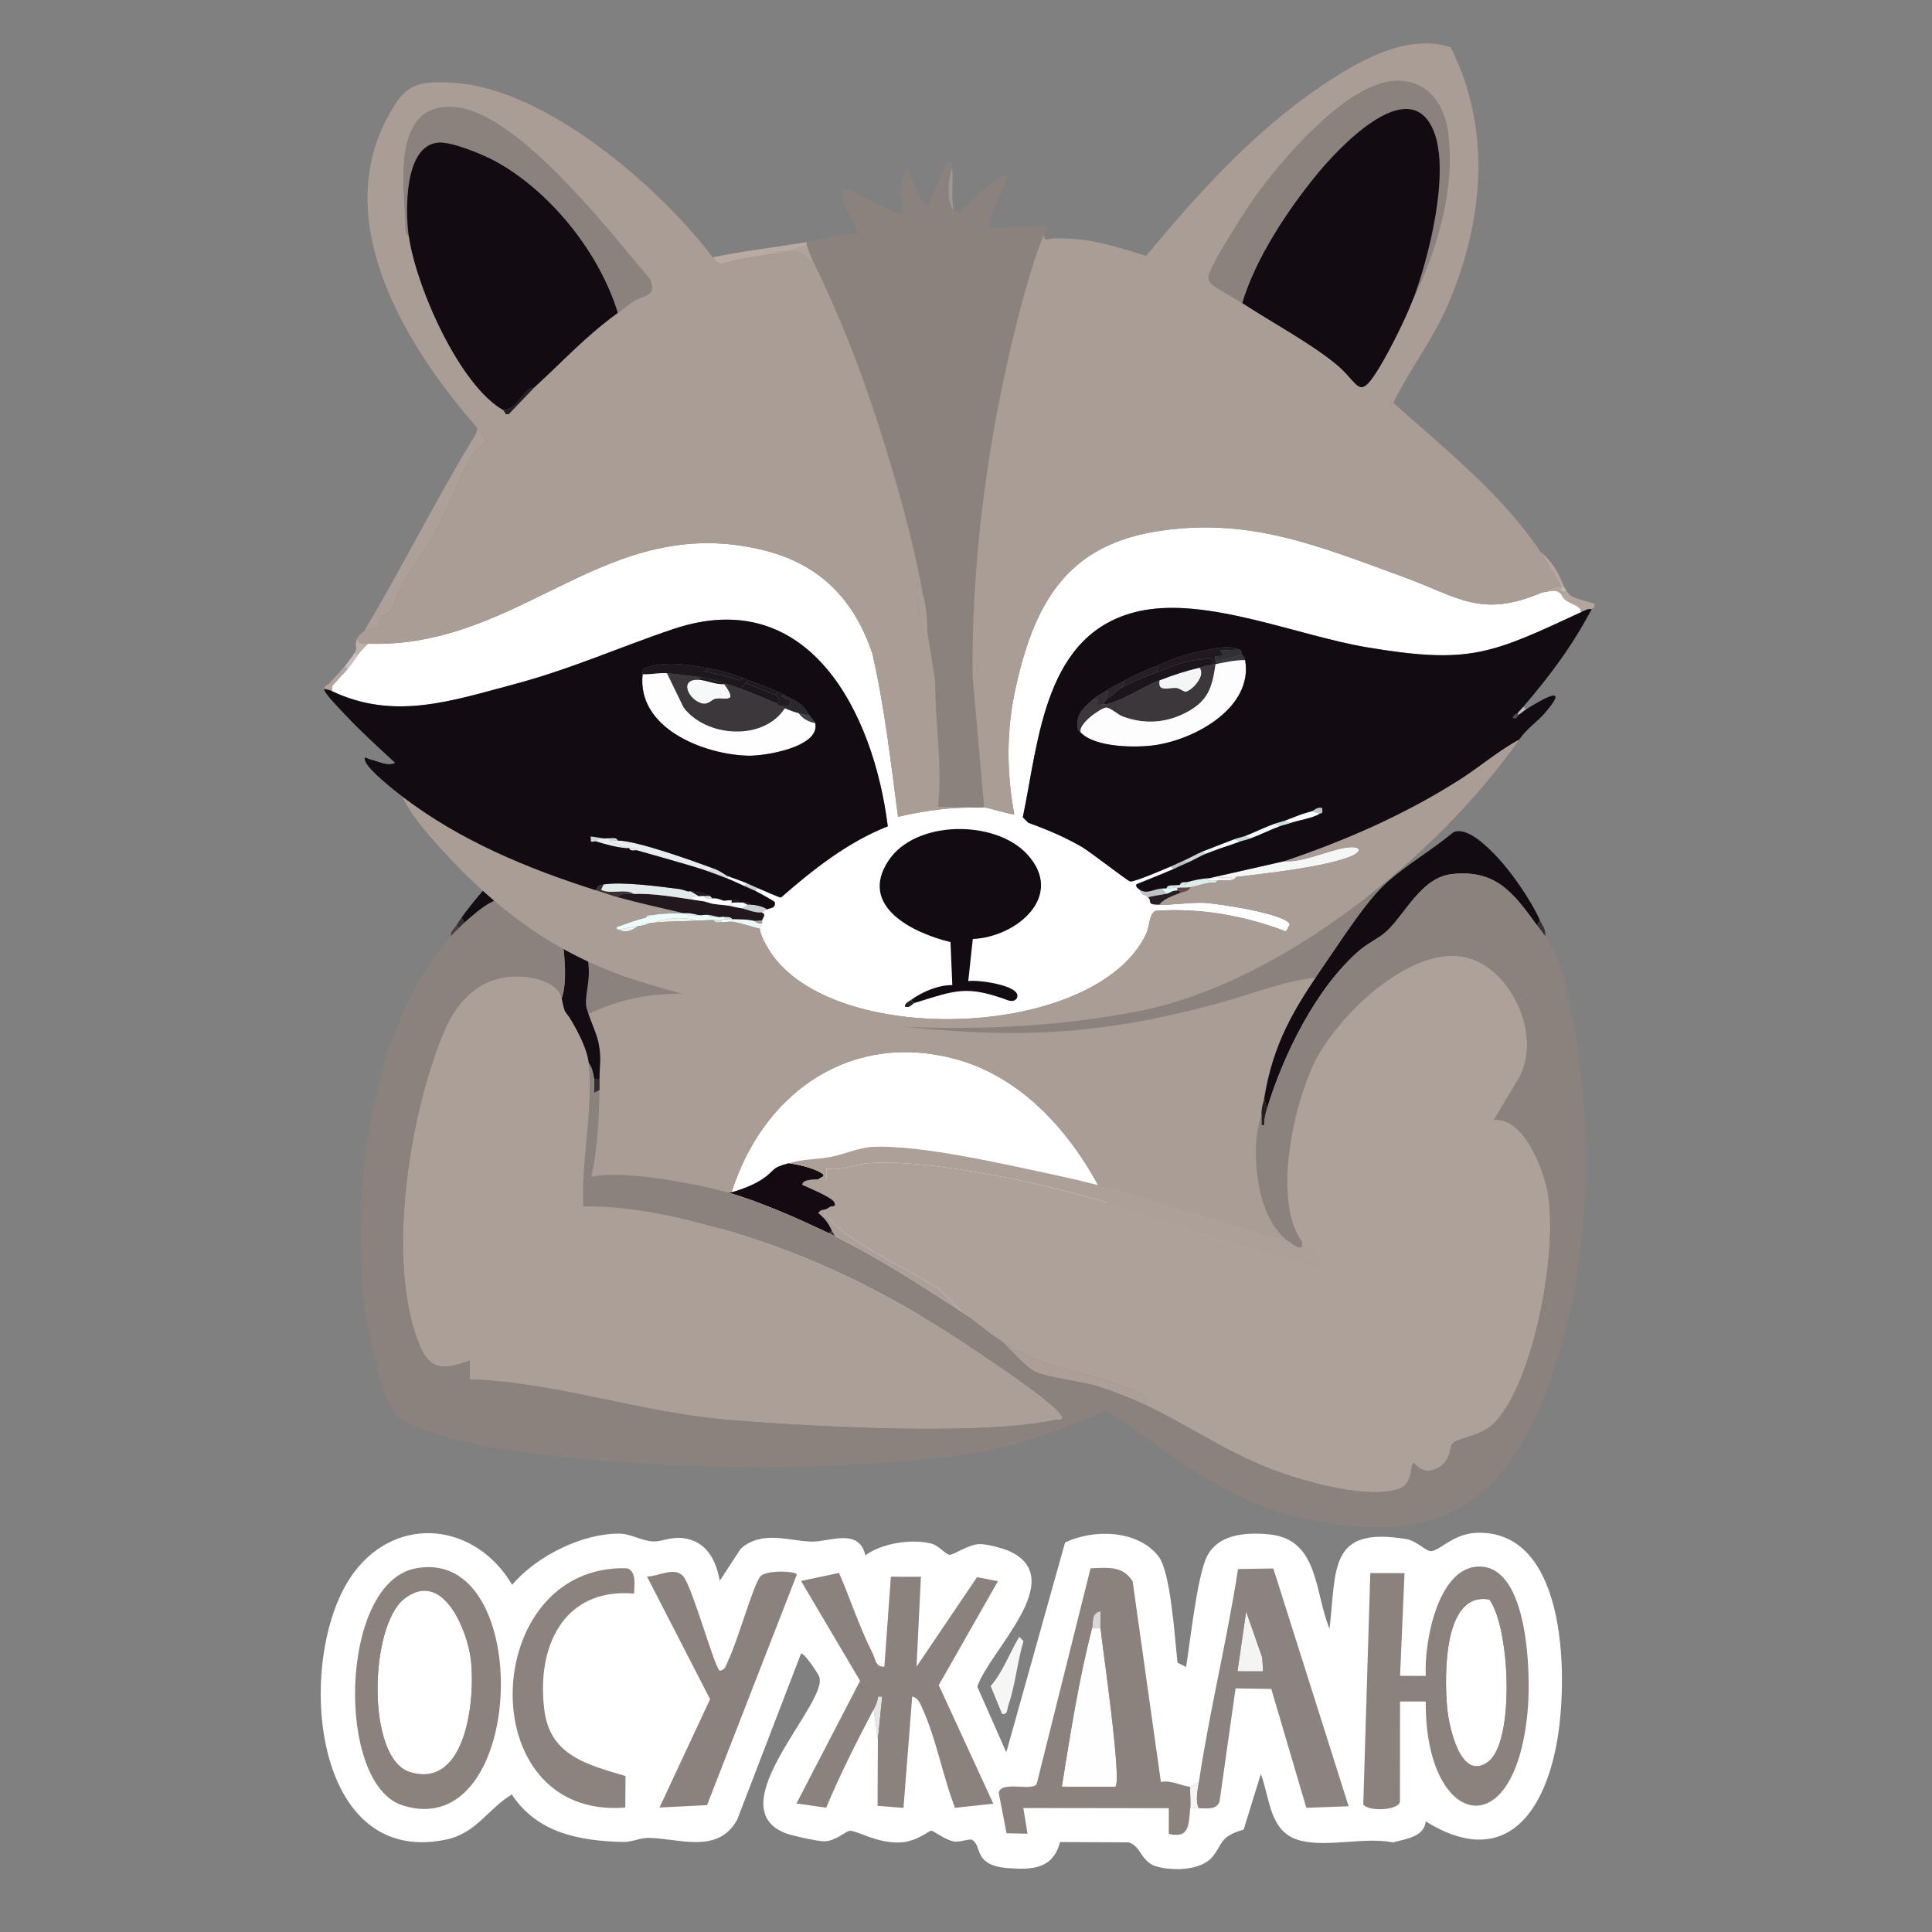 <svg xmlns="http://www.w3.org/2000/svg" xmlns:xlink="http://www.w3.org/1999/xlink" viewBox="0 0 512 512" width="512" height="512" style="width: 100%; height: 100%; transform: translate3d(0px, 0px, 0px); content-visibility: visible;" preserveAspectRatio="xMidYMid meet"><rect x="0" y="0" width="512" height="512" fill="#808080" stroke="none"/><defs><clipPath id="__lottie_element_418"><rect width="512" height="512" x="0" y="0"></rect></clipPath><clipPath id="__lottie_element_420"><path d="M0,0 L1118,0 L1118,1118 L0,1118z"></path></clipPath><clipPath id="__lottie_element_425"><path d="M0,0 L1118,0 L1118,1118 L0,1118z"></path></clipPath><clipPath id="__lottie_element_743"><path d="M0,0 L1118,0 L1118,1118 L0,1118z"></path></clipPath><clipPath id="__lottie_element_753"><path d="M0,0 L1118,0 L1118,1118 L0,1118z"></path></clipPath><clipPath id="__lottie_element_802"><path d="M0,0 L1118,0 L1118,1118 L0,1118z"></path></clipPath><clipPath id="__lottie_element_857"><path d="M0,0 L1118,0 L1118,1118 L0,1118z"></path></clipPath></defs><g clip-path="url(#__lottie_element_418)"><g clip-path="url(#__lottie_element_420)" style="display: block;" transform="matrix(0.657,0,0,0.657,-113,-109)" opacity="1"><g clip-path="url(#__lottie_element_857)" style="display: block;" transform="matrix(1,0,0,1,234,-82)" opacity="1"><g style="display: block;" transform="matrix(1,0,0,1,224.203,663.977)" opacity="1"><g opacity="1" transform="matrix(1,0,0,1,87.465,58.841)"><path fill="rgb(255,255,255)" fill-opacity="1" d=" M87.215,58.59 C87.215,58.59 -87.165,53.157 -87.165,53.157 C-87.215,36.591 -82.955,18.081 -77.372,2.452 C-63.812,-35.514 -29.593,-58.59 11.157,-47.889 C55.379,-36.276 81.911,16.339 87.215,58.59z"></path></g></g><g style="display: block;" transform="matrix(1,0,0,1,527.174,667.823)" opacity="1"><g opacity="1" transform="matrix(1,0,0,1,1.915,5.699)"><path fill="rgb(154,143,139)" fill-opacity="1" d=" M1.665,3.27 C1.665,3.27 1.655,5.449 1.655,5.449 C-0.484,4.758 -1.295,2.126 -1.605,0.001 C-1.665,-0.413 -1.154,-3.108 -1.605,-5.449 C0.294,-3.074 0.667,0.328 1.665,3.27z"></path></g></g><g style="display: block;" transform="matrix(1,0,0,1,102.281,602.591)" opacity="1"><g opacity="1" transform="matrix(1,0,0,1,212.952,84.407)"><path fill="rgb(139,130,126)" fill-opacity="1" d=" M212.252,-18.925 C212.702,-16.584 212.192,-13.89 212.252,-13.476 C202.796,-22.411 196.879,-32.995 184.656,-38.736 C156.993,-51.727 140.24,-41.535 114.403,-34.49 C61.473,-20.058 26.262,-20.104 -27.928,-26.684 C-63.033,-30.947 -98.818,-46.369 -133.517,-32.835 C-158.087,-23.252 -163.456,-9.671 -175.921,11.947 C-185.394,28.377 -195.132,46.155 -201.091,64.157 C-202.884,69.572 -203.823,84.156 -211.698,75.891 C-212.702,61.602 -207.631,32.817 -204.821,17.924 C-197.975,-18.359 -189.733,-52.78 -156.028,-72.785 C-147.589,-77.794 -140.197,-77.262 -130.457,-76.734 C-102.416,-75.212 -75.138,-67.806 -47.504,-63.779 C-5.27,-57.625 32.929,-55.791 75.163,-62.831 C104.665,-67.749 135.258,-74.66 163.51,-84.157 C180.931,-75.242 192.169,-59.198 201.543,-42.545 C204.966,-36.462 211.012,-25.369 212.252,-18.925z"></path></g></g><g style="display: block;" transform="matrix(1,0,0,1,103.286,635.021)" opacity="1"><g opacity="1" transform="matrix(1,0,0,1,223.877,79.018)"><path fill="rgb(170,157,149)" fill-opacity="1" d=" M-223.627,48.852 C-215.753,57.116 -214.814,42.532 -213.021,37.116 C-207.062,19.114 -197.324,1.337 -187.851,-15.093 C-175.386,-36.711 -170.017,-50.292 -145.447,-59.876 C-110.747,-73.41 -74.962,-57.987 -39.858,-53.725 C14.332,-47.145 49.543,-47.098 102.473,-61.531 C128.311,-68.576 145.064,-78.768 172.726,-65.777 C184.949,-60.036 190.866,-49.451 200.322,-40.516 C200.632,-38.391 201.443,-35.759 203.582,-35.068 C203.582,-35.068 203.592,-37.246 203.592,-37.246 C211.868,-12.86 222.021,26.131 223.205,51.589 C223.627,60.664 220.808,65.77 211.482,67.096 C186.587,70.635 154.94,64.319 129.991,67.343 C125.796,67.851 120.8,70.074 115.851,70.64 C44.712,78.768 -34.852,68.948 -106.473,65.203 C-118.079,64.596 -129.793,63.519 -141.297,62.973 C-158.203,62.17 -205.661,64.626 -218.241,58.178 C-223.61,55.427 -223.25,54.215 -223.627,48.852z M71.72,67.369 C66.416,25.118 39.884,-27.498 -4.338,-39.111 C-45.088,-49.812 -79.307,-26.735 -92.867,11.231 C-98.45,26.86 -102.71,45.369 -102.66,61.935 C-102.66,61.935 71.72,67.369 71.72,67.369z"></path></g></g></g><g clip-path="url(#__lottie_element_802)" style="display: block;" transform="matrix(1.584,0.002,-0.002,1.584,-767.251,-232.063)" opacity="1"><g style="display: block;" transform="matrix(1,0,0,1,742.006,665.294)" opacity="1"><g opacity="1" transform="matrix(1,0,0,1,10.75,13.648)"><path fill="rgb(254,254,254)" fill-opacity="1" d=" M-7.047,8.496 C-10.5,3.839 -8.4,-13.398 -0.383,-10.764 C0.736,-10.397 7.029,0.5 7.487,2.202 C10.501,13.398 -0.167,12.457 -7.047,8.496z"></path></g></g><g style="display: block;" transform="matrix(1,0,0,1,686.82,649.538)" opacity="1"><g opacity="1" transform="matrix(1,0,0,1,14.137,28.364)"><path fill="rgb(255,255,255)" fill-opacity="1" d=" M-4.233,-20.398 C5.556,-28.114 11.894,-12.396 12.778,-4.81 C13.887,4.697 11.828,28.113 -2.692,23.737 C-13.887,20.363 -13.127,-13.387 -4.233,-20.398z"></path></g></g><g style="display: block;" transform="matrix(1,0,0,1,908.685,660.2)" opacity="1"><g opacity="1" transform="matrix(1,0,0,1,3.518,7.874)"><path fill="rgb(245,244,244)" fill-opacity="1" d=" M3.269,7.624 C3.269,7.624 -3.269,7.623 -3.269,7.623 C-3.269,7.623 -1.082,-7.624 -1.082,-7.624 C-1.082,-7.624 3.017,4.068 3.017,4.068 C3.017,4.068 3.269,7.624 3.269,7.624z"></path></g></g><g style="display: block;" transform="matrix(1,0,0,1,871.311,660.195)" opacity="1"><g opacity="1" transform="matrix(1,0,0,1,1.548,2.43)"><path fill="rgb(214,215,214)" fill-opacity="1" d=" M1.196,2.179 C1.196,2.179 -0.985,2.179 -0.985,2.179 C-0.575,0.583 -1.298,-1.701 1.186,-2.179 C1.299,-0.745 1.065,0.748 1.196,2.179z"></path></g></g><g style="display: block;" transform="matrix(1,0,0,1,863.992,664.554)" opacity="1"><g opacity="1" transform="matrix(1,0,0,1,8.028,20.421)"><path fill="rgb(254,254,254)" fill-opacity="1" d=" M2.035,-20.172 C2.382,-16.378 7.779,19.88 5.768,20.172 C5.768,20.172 -7.779,20.152 -7.779,20.152 C-5.652,6.763 -3.512,-7.055 -0.146,-20.172 C-0.146,-20.172 2.035,-20.172 2.035,-20.172z"></path></g></g><g style="display: block;" transform="matrix(1,0,0,1,960.958,654.903)" opacity="1"><g opacity="1" transform="matrix(1,0,0,1,9.447,24.627)"><path fill="rgb(255,255,255)" fill-opacity="1" d=" M2.668,-22.182 C7.985,-14.813 9.198,14.07 2.365,19.14 C-4.693,24.377 -7.648,9.915 -8.06,5.423 C-8.785,-2.493 -9.197,-24.377 2.668,-22.182z"></path></g></g><g style="display: block;" transform="matrix(1,0,0,1,896.575,703.789)" opacity="1"><g opacity="1" transform="matrix(1,0,0,1,1.398,3.525)"><path fill="rgb(244,244,244)" fill-opacity="1" d=" M1.149,3.264 C0.423,3.274 -0.305,3.257 -1.032,3.264 C-0.861,1.478 -1.149,-0.387 -1.032,-2.184 C-0.573,-2.153 0.516,-3.073 1.149,-3.274 C0.855,-1.287 0.245,1.439 1.149,3.264z"></path></g></g><g style="display: block;" transform="matrix(1,0,0,1,816.044,681.997)" opacity="1"><g opacity="1" transform="matrix(1,0,0,1,1.335,5.697)"><path fill="rgb(228,231,230)" fill-opacity="1" d=" M0.005,5.446 C0.005,5.446 -1.085,-2.183 -1.085,-2.183 C-0.559,-3.186 -0.058,-4.296 0.018,-5.445 C0.018,-5.445 1.085,-5.446 1.085,-5.446 C1.085,-5.446 0.005,5.446 0.005,5.446z"></path></g></g><g style="display: block;" transform="matrix(1,0,0,1,713.307,648.233)" opacity="1"><g opacity="1" transform="matrix(1,0,0,1,21.476,32.925)"><path fill="rgb(140,130,126)" fill-opacity="1" d=" M20.485,-25.073 C2.305,-26.562 -4.469,-11.209 -2.315,4.806 C-0.753,16.418 8.905,18.549 18.348,21.412 C18.348,21.412 18.305,29.425 18.305,29.425 C-21.226,32.675 -18.85,-32.675 18.688,-31.504 C21.226,-30.674 20.432,-27.027 20.485,-25.073z"></path></g></g><g style="display: block;" transform="matrix(1,0,0,1,758.281,648.799)" opacity="1"><g opacity="1" transform="matrix(1,0,0,1,19.336,31.009)"><path fill="rgb(139,130,126)" fill-opacity="1" d=" M-0.545,-4.108 C0.987,-4.207 1.14,-5.762 1.661,-6.791 C3.85,-11.114 7.977,-25.925 9.776,-28.102 C11.259,-29.896 19.086,-29.471 19.075,-28.612 C19.075,-28.612 -3.706,30.128 -3.706,30.128 C-3.706,30.128 -15.815,30.759 -15.815,30.759 C-15.815,30.759 -2.973,3.156 -2.973,3.156 C-2.973,3.156 -19.086,-28.073 -19.086,-28.073 C-16.28,-28.006 -12.016,-30.759 -9.813,-28.084 C-7.463,-25.231 -1.946,-5.165 -0.545,-4.108z"></path></g></g><g style="display: block;" transform="matrix(1,0,0,1,679.059,643.094)" opacity="1"><g opacity="1" transform="matrix(1,0,0,1,25.663,38.689)"><path fill="rgb(139,130,126)" fill-opacity="1" d=" M-5.344,-31.986 C25.413,-38.439 23.444,38.439 -8.374,28.307 C-25.413,22.881 -24.552,-27.956 -5.344,-31.986z M-7.998,-24.279 C-16.892,-17.268 -17.652,16.482 -6.457,19.856 C8.063,24.232 10.122,0.816 9.013,-8.691 C8.129,-16.277 1.791,-31.995 -7.998,-24.279z"></path></g></g><g style="display: block;" transform="matrix(1,0,0,1,897.968,649.246)" opacity="1"><g opacity="1" transform="matrix(1,0,0,1,19.782,31.063)"><path fill="rgb(139,131,127)" fill-opacity="1" d=" M-18.628,23.731 C-15.939,5.571 -11.473,-12.486 -8.713,-30.652 C-8.713,-30.652 0.279,-30.812 0.279,-30.812 C0.279,-30.812 19.532,29.71 19.532,29.71 C19.532,29.71 8.766,30.122 8.766,30.122 C8.766,30.122 -0.203,-0.141 -0.203,-0.141 C-0.203,-0.141 -9.292,-0.263 -9.292,-0.263 C-9.292,-0.263 -13.331,28.48 -13.331,28.48 C-14.077,30.812 -16.72,30.243 -18.628,30.27 C-19.532,28.445 -18.922,25.718 -18.628,23.731z M-2.278,-4.61 C-2.278,-4.61 -2.53,-8.166 -2.53,-8.166 C-2.53,-8.166 -6.629,-19.858 -6.629,-19.858 C-6.629,-19.858 -8.815,-4.611 -8.815,-4.611 C-8.815,-4.611 -2.278,-4.61 -2.278,-4.61z"></path></g></g><g style="display: block;" transform="matrix(1,0,0,1,847.924,648.487)" opacity="1"><g opacity="1" transform="matrix(1,0,0,1,24.719,35.041)"><path fill="rgb(139,130,126)" fill-opacity="1" d=" M24.298,27.049 C23.88,31.42 24.119,34.791 18.854,33.594 C18.854,33.594 18.849,27.049 18.849,27.049 C18.849,27.049 -18.206,27.049 -18.206,27.049 C-18.206,27.049 -17.121,33.583 -17.121,33.583 C-17.121,33.583 -22.456,33.477 -22.456,33.477 C-22.456,33.477 -24.47,23.185 -24.47,23.185 C-23.919,20.032 -16.07,22.822 -14.815,20.968 C-14.815,20.968 -1.15,-34.028 -1.15,-34.028 C3.114,-34.138 7.082,-34.791 9.569,-30.695 C9.569,-30.695 16.819,20.363 16.819,20.363 C19.368,19.811 22.509,21.479 24.298,21.6 C24.181,23.398 24.469,25.263 24.298,27.049z M-0.767,-18.724 C-4.133,-5.607 -6.274,8.21 -8.401,21.599 C-8.401,21.599 5.145,21.619 5.145,21.619 C7.157,21.327 1.76,-14.93 1.413,-18.724 C1.282,-20.155 1.515,-21.649 1.402,-23.083 C-1.082,-22.605 -0.357,-20.32 -0.767,-18.724z"></path></g></g><g style="display: block;" transform="matrix(1,0,0,1,796.431,650.519)" opacity="1"><g opacity="1" transform="matrix(1,0,0,1,25.86,30.157)"><path fill="rgb(139,130,126)" fill-opacity="1" d=" M-5.997,4.835 C-10.282,13.007 -14.503,21.349 -18.046,29.886 C-18.046,29.886 -25.611,28.806 -25.611,28.806 C-25.611,28.806 -9.457,-2.439 -9.457,-2.439 C-9.457,-2.439 -24.522,-27.848 -24.522,-27.848 C-24.522,-27.848 -14.853,-29.907 -14.853,-29.907 C-11.967,-23.315 -9.598,-15.935 -6.314,-9.562 C-5.598,-8.174 -5.577,-5.885 -3.283,-6.053 C-3.283,-6.053 -1.644,-28.955 -1.644,-28.955 C-1.644,-28.955 5.996,-28.956 5.996,-28.956 C5.996,-28.956 4.912,-6.064 4.912,-6.064 C4.912,-6.064 20.296,-28.875 20.296,-28.875 C20.296,-28.875 25.611,-27.851 25.611,-27.851 C25.611,-27.851 10.579,-1.364 10.579,-1.364 C10.579,-1.364 24.514,28.806 24.514,28.806 C24.514,28.806 14.764,29.87 14.764,29.87 C11.698,22.025 9.963,12.396 6.533,4.838 C5.949,3.553 5.427,1.843 3.821,1.566 C3.821,1.566 1.636,29.907 1.636,29.907 C1.636,29.907 -4.965,29.39 -4.965,29.39 C-4.965,29.39 -4.908,12.464 -4.908,12.464 C-4.908,12.464 -3.829,1.571 -3.829,1.571 C-3.829,1.571 -4.895,1.573 -4.895,1.573 C-4.971,2.722 -5.471,3.832 -5.997,4.835z"></path></g></g><g style="display: block;" transform="matrix(1,0,0,1,940.763,648.685)" opacity="1"><g opacity="1" transform="matrix(1,0,0,1,21.542,36.357)"><path fill="rgb(139,130,126)" fill-opacity="1" d=" M-11.96,23.901 C-12.645,26.114 -20.097,26.306 -21.292,24.52 C-21.292,24.52 -19.581,-34.399 -19.581,-34.399 C-19.581,-34.399 -10.865,-34.411 -10.865,-34.411 C-10.865,-34.411 -11.966,-8.244 -11.966,-8.244 C-11.966,-8.244 -5.416,-8.244 -5.416,-8.244 C-5.906,-16.443 -2.48,-36.107 8.202,-36.106 C20.679,-36.105 21.292,-8.964 20.603,-0.209 C17.743,36.107 -5.638,30.455 -5.416,-1.716 C-5.416,-1.716 -11.96,-1.71 -11.96,-1.71 C-11.96,-1.71 -11.96,23.901 -11.96,23.901z M10.769,-27.694 C-1.096,-29.889 -0.684,-8.005 0.041,-0.089 C0.453,4.403 3.408,18.865 10.466,13.628 C17.299,8.558 16.086,-20.325 10.769,-27.694z"></path></g></g><g style="display: block;" transform="matrix(1,0,0,1,845.834,666.734)" opacity="1"><g opacity="1" transform="matrix(1,0,0,1,4.427,10.215)"><path fill="rgb(246,246,245)" fill-opacity="1" d=" M4.177,-8.875 C2.588,-3.565 2.109,2.369 0.335,7.462 C-0.031,8.511 0.207,9.965 -1.26,9.645 C-1.26,9.645 -4.177,2.573 -4.177,2.573 C-0.969,-1.121 0.642,-5.915 3.087,-9.965 C3.087,-9.965 4.177,-8.875 4.177,-8.875z"></path></g></g><g style="display: block;" transform="matrix(1,0,0,1,668.663,635.535)" opacity="1"><g opacity="1" transform="matrix(1,0,0,1,162.474,45.657)"><path fill="rgb(255,255,255)" fill-opacity="1" d=" M64.715,-6.579 C65.807,-13.586 67.331,-27.935 69.598,-33.847 C72.129,-40.445 79.785,-41.001 85.973,-40.362 C98.54,-39.064 97.385,-25.479 101.224,-16.378 C103.007,-31.565 100.874,-42.548 120.788,-39.218 C123.475,-38.769 125.858,-35.953 127.186,-36.163 C129.727,-36.566 132.875,-40.863 139.368,-40.862 C162.224,-40.858 161.975,-2.385 159.043,13.094 C155.521,31.691 145.113,44.633 125.775,32.658 C125.387,36.664 120.688,37.1 117.483,38.01 C110.031,36.612 101.062,39.294 94.066,37.633 C85.904,35.695 86.238,27.105 83.776,20.66 C83.776,20.66 79.413,34.816 79.413,34.816 C73.075,36.586 74.209,38.653 71.291,41.955 C68.328,45.307 61.019,45.407 57.027,44.155 C53.213,42.959 53.114,38.677 50.012,38.093 C50.012,38.093 32.684,38.034 32.684,38.034 C30.855,44.828 25.811,45.172 19.432,44.691 C10.404,44.01 12.943,39.042 10.286,37.52 C9.582,37.116 7.258,38.191 5.618,37.919 C3.464,37.561 0.439,35.169 -0.142,35.176 C-0.664,35.182 -3.785,37.889 -7.72,38.166 C-13.716,38.588 -18.771,35.245 -20.845,35.235 C-21.786,35.231 -24.457,37.877 -27.35,37.927 C-28.962,37.954 -35.51,36.525 -37.16,35.9 C-54.724,29.236 -26.064,2.513 -28.73,-4.048 C-29.094,-4.943 -32.71,-10.36 -33.36,-9.847 C-33.36,-9.847 -49.504,32.325 -49.504,32.325 C-54.32,41.484 -64.676,37.116 -72.177,37.112 C-74.356,37.11 -76.349,38.201 -78.551,38.153 C-89.694,37.915 -100.483,35.919 -106.949,26.103 C-113.081,29.76 -115.848,35.969 -123.764,37.621 C-158.845,44.945 -162.225,-10.497 -147.167,-30.462 C-135.894,-45.407 -116.114,-42.849 -106.938,-27.305 C-100.81,-34.527 -89.237,-40.402 -79.686,-40.363 C-76.7,-40.35 -73.797,-38.426 -70.985,-38.378 C-68.681,-38.339 -66.589,-39.613 -63.433,-39.24 C-57.54,-38.542 -55.022,-33.719 -54.066,-28.384 C-54.066,-28.384 -48.7,-36.62 -48.7,-36.62 C-43.178,-41.35 -36.544,-38.518 -30.647,-38.392 C-26.234,-38.298 -18.608,-42.031 -17.001,-34.915 C-12.788,-38.01 -5.416,-39.167 -0.35,-37.962 C1.717,-37.47 3.31,-35.253 4.414,-35.082 C5.387,-34.931 9.187,-37.718 12.034,-37.816 C13.743,-37.875 17.957,-36.785 19.557,-36.071 C35.162,-29.106 14.517,-10.604 11.551,-1.495 C11.551,-1.495 18.953,15.21 18.953,15.21 C18.953,15.21 33.855,-38.254 33.855,-38.254 C41.118,-41.72 52.226,-41.515 57.572,-34.857 C60.817,-30.816 61.799,-13.835 62.535,-7.669 M62.539,-2.225 M119.207,27.751 C119.207,27.751 119.207,2.139 119.207,2.139 C119.207,2.139 125.751,2.134 125.751,2.134 C125.529,34.305 148.91,39.957 151.77,3.641 C152.459,-5.114 151.846,-32.255 139.369,-32.256 C128.687,-32.257 125.261,-12.594 125.751,-4.394 C125.751,-4.394 119.202,-4.394 119.202,-4.394 C119.202,-4.394 120.301,-30.561 120.301,-30.561 C120.301,-30.561 111.585,-30.549 111.585,-30.549 C111.585,-30.549 109.874,28.37 109.874,28.37 C111.069,30.155 118.522,29.964 119.207,27.751z M-131.761,-31.395 C-150.969,-27.366 -151.829,23.472 -134.79,28.898 C-102.973,39.03 -101.004,-37.848 -131.761,-31.395z M-75.871,-25.108 C-75.924,-27.062 -75.13,-30.709 -77.667,-31.539 C-115.205,-32.71 -117.582,32.641 -78.051,29.39 C-78.051,29.39 -78.008,21.377 -78.008,21.377 C-87.451,18.514 -97.109,16.384 -98.671,4.771 C-100.825,-11.244 -94.051,-26.597 -75.871,-25.108z M65.804,23.936 C64.014,23.815 60.873,22.147 58.324,22.699 C58.324,22.699 51.074,-28.359 51.074,-28.359 C48.586,-32.455 44.62,-31.802 40.355,-31.692 C40.355,-31.692 26.69,23.304 26.69,23.304 C25.435,25.158 17.587,22.368 17.035,25.521 C17.035,25.521 19.049,35.813 19.049,35.813 C19.049,35.813 24.385,35.919 24.385,35.919 C24.385,35.919 23.301,29.385 23.301,29.385 C23.301,29.385 60.354,29.385 60.354,29.385 C60.354,29.385 60.359,35.93 60.359,35.93 C65.624,37.127 65.386,33.756 65.804,29.385 C66.53,29.379 67.257,29.396 67.983,29.385 C69.892,29.359 72.534,29.928 73.28,27.596 C73.28,27.596 77.319,-1.148 77.319,-1.148 C77.319,-1.148 86.41,-1.025 86.41,-1.025 C86.41,-1.025 95.379,29.238 95.379,29.238 C95.379,29.238 106.145,28.825 106.145,28.825 C106.145,28.825 86.89,-31.697 86.89,-31.697 C86.89,-31.697 77.9,-31.536 77.9,-31.536 C75.139,-13.37 70.672,4.687 67.983,22.846 C67.351,23.047 66.262,23.967 65.804,23.936z M-54.066,-5.492 C-55.467,-6.549 -60.985,-26.615 -63.335,-29.468 C-65.538,-32.143 -69.802,-29.39 -72.608,-29.457 C-72.608,-29.457 -56.495,1.772 -56.495,1.772 C-56.495,1.772 -69.337,29.375 -69.337,29.375 C-69.337,29.375 -57.228,28.744 -57.228,28.744 C-57.228,28.744 -34.447,-29.996 -34.447,-29.996 C-34.436,-30.855 -42.263,-31.28 -43.746,-29.486 C-45.545,-27.309 -49.672,-12.498 -51.861,-8.175 C-52.382,-7.146 -52.534,-5.591 -54.066,-5.492z M-13.754,11.948 C-13.754,11.948 -13.811,28.874 -13.811,28.874 C-13.811,28.874 -7.212,29.391 -7.212,29.391 C-7.212,29.391 -5.026,1.05 -5.026,1.05 C-3.421,1.327 -2.898,3.037 -2.314,4.322 C1.117,11.88 2.85,21.509 5.916,29.355 C5.916,29.355 15.666,28.291 15.666,28.291 C15.666,28.291 1.733,-1.88 1.733,-1.88 C1.733,-1.88 16.763,-28.367 16.763,-28.367 C16.763,-28.367 11.449,-29.391 11.449,-29.391 C11.449,-29.391 -3.936,-6.58 -3.936,-6.58 C-3.936,-6.58 -2.85,-29.472 -2.85,-29.472 C-2.85,-29.472 -10.491,-29.471 -10.491,-29.471 C-10.491,-29.471 -12.129,-6.569 -12.129,-6.569 C-14.423,-6.401 -14.444,-8.69 -15.16,-10.078 C-18.444,-16.451 -20.814,-23.831 -23.699,-30.423 C-23.699,-30.423 -33.37,-28.364 -33.37,-28.364 C-33.37,-28.364 -18.305,-2.955 -18.305,-2.955 C-18.305,-2.955 -34.457,28.291 -34.457,28.291 C-34.457,28.291 -26.892,29.37 -26.892,29.37 C-23.348,20.834 -19.13,12.491 -14.845,4.319 C-14.845,4.319 -13.754,11.948 -13.754,11.948z"></path></g></g></g><g clip-path="url(#__lottie_element_753)" style="display: block;" transform="matrix(1,0,0,1,234,-300)" opacity="1"><g style="display: block;" transform="matrix(1,0,0,1,272.211,962.082)" opacity="1"><g opacity="1" transform="matrix(1,0,0,1,1.374,1.34)"><path fill="rgb(59,59,61)" fill-opacity="1" d=" M1.056,1.09 C0.327,0.733 -0.407,0.343 -1.124,0 C-1.124,0 -0.034,-1.09 -0.034,-1.09 C0.248,-0.485 1.124,0.122 1.056,1.09z"></path></g></g><g style="display: block;" transform="matrix(1,0,0,1,267.871,953.363)" opacity="1"><g opacity="1" transform="matrix(1,0,0,1,29.121,20.957)"><path fill="rgb(172,159,151)" fill-opacity="1" d=" M-25.621,-20.707 C-27.483,-18.517 -25.456,-18.233 -24.51,-16.919 C-18.078,-7.986 9.407,4.46 19.908,11.716 C19.908,11.716 28.871,20.707 28.871,20.707 C12.333,9.978 -4.626,-1.132 -22.351,-9.809 C-22.283,-10.776 -23.16,-11.384 -23.441,-11.988 C-24.926,-15.176 -26.015,-16.709 -28.871,-19.072 C-28.123,-20.678 -26.463,-20.277 -25.621,-20.707z"></path></g></g><g style="display: block;" transform="matrix(1,0,0,1,341.961,1006.766)" opacity="1"><g opacity="1" transform="matrix(1,0,0,1,30.415,12.783)"><path fill="rgb(173,159,151)" fill-opacity="1" d=" M-30.165,-12.533 C-17.774,-4.804 -13.323,-3.47 0.407,-0.056 C8.101,1.858 20.987,5.824 27.526,9.881 C30.165,11.518 27.133,11.643 26.507,12.533 C21.642,10.274 13.974,7.32 8.837,5.682 C1.49,3.337 -11.224,2.205 -16.798,-0.289 C-20.051,-1.745 -27.274,-9.607 -30.165,-12.533z"></path></g></g><g style="display: block;" transform="matrix(1,0,0,1,94.162,858.12)" opacity="1"><g opacity="1" transform="matrix(1,0,0,1,136.615,93.677)"><path fill="rgb(172,159,151)" fill-opacity="1" d=" M-66.21,-83.191 C-64.726,-75.878 -65.062,-79.04 -62.024,-73.754 C-59.317,-69.044 -55.844,-62.427 -55.312,-57.035 C-53.463,-38.328 -58.349,-18.093 -57.497,0.732 C-37.089,0.448 -16.194,5.503 3.287,11.334 C34.502,20.677 62.074,34.292 89.548,51.495 C96.739,55.998 133.211,79.966 135.403,85.204 C136.365,87.505 133.787,86.618 132.725,86.846 C102.062,93.426 33.916,89.523 0.821,86.819 C-34.243,83.954 -67.943,71.735 -103.271,70.481 C-103.271,70.481 -103.27,62.854 -103.27,62.854 C-116.592,68.05 -120.85,65.211 -125.106,52.539 C-136.365,19.017 -127.365,-36.943 -113.906,-69.311 C-107.962,-83.605 -97.423,-93.426 -80.928,-91.896 C-75.782,-91.419 -67.382,-88.968 -66.21,-83.191z"></path></g></g><g style="display: block;" transform="matrix(1,0,0,1,261.32,843.582)" opacity="1"><g opacity="1" transform="matrix(1,0,0,1,153.039,113.467)"><path fill="rgb(174,161,153)" fill-opacity="1" d=" M48.825,9.643 C36.841,-6.74 45.324,-45.028 53.7,-62.316 C62.985,-81.483 95.144,-113.217 118.264,-103.936 C134.74,-97.322 145.399,-72.138 136.211,-56.094 C136.211,-56.094 126.209,-39.405 126.209,-39.405 C137.865,-40.46 145.311,-21.497 147.51,-12.208 C152.789,10.084 142.775,65.713 126.649,82.562 C121.225,88.229 112.762,88.577 109.83,90.81 C108.14,92.098 109.111,97.652 104.325,100.553 C100.271,103.01 97.186,102.527 94.053,99.03 C92.014,99.039 94.372,107.548 87.247,109.642 C75.082,113.218 53.021,107.26 40.924,103.096 C19.622,95.762 4,84.079 -15.476,75.034 C-14.849,74.143 -11.817,74.017 -14.457,72.38 C-20.996,68.324 -33.882,64.358 -41.576,62.445 C-55.305,59.03 -59.756,57.696 -72.148,49.967 C-77.874,46.395 -82.901,41.608 -88.495,37.979 C-88.495,37.979 -97.459,28.988 -97.459,28.988 C-107.96,21.731 -135.444,9.286 -141.877,0.353 C-142.823,-0.961 -144.85,-1.245 -142.988,-3.435 C-142.19,-3.843 -141.52,-4.649 -140.407,-4.553 C-139.04,-4.681 -139.572,-5.933 -140.24,-6.727 C-141.693,-8.455 -150.138,-12.119 -152.789,-13.256 C-152.395,-15.599 -148.035,-15.273 -146.257,-15.423 C-145.179,-15.515 -144.064,-15.339 -142.984,-15.414 C-142.984,-15.414 -142.994,-19.792 -142.994,-19.792 C-137.133,-18.761 -131.607,-21.522 -126.082,-21.949 C-110.32,-23.168 -86.71,-19.304 -70.803,-16.224 C-27.001,-7.741 14.196,8.899 56.99,20.552 C61.069,20.1 49.37,10.388 48.825,9.643z"></path></g></g><g style="display: block;" transform="matrix(1,0,0,1,119.413,838.929)" opacity="1"><g opacity="1" transform="matrix(1,0,0,1,1.995,2.43)"><path fill="rgb(77,62,66)" fill-opacity="1" d=" M1.745,-1.09 C0.836,-0.203 -0.799,1.368 -1.525,2.18 C-1.745,-0.006 -0.17,-0.863 0.655,-2.18 C0.655,-2.18 1.745,-1.09 1.745,-1.09z"></path></g></g><g style="display: block;" transform="matrix(1,0,0,1,121.812,835.66)" opacity="1"><g opacity="1" transform="matrix(1,0,0,1,1.885,2.43)"><path fill="rgb(54,46,50)" fill-opacity="1" d=" M1.635,0 C1.061,0.505 0.155,1.497 -0.545,2.18 C-0.545,2.18 -1.635,1.09 -1.635,1.09 C-0.902,-0.08 -0.242,-1.055 0.545,-2.18 C0.545,-2.18 1.635,0 1.635,0z"></path></g></g><g style="display: block;" transform="matrix(1,0,0,1,557.75,836.749)" opacity="1"><g opacity="1" transform="matrix(1,0,0,1,2.087,3.52)"><path fill="rgb(56,48,52)" fill-opacity="1" d=" M1.433,3.269 C0.512,1.902 -0.797,0.33 -1.837,-1.089 C-1.837,-1.089 -0.747,-3.269 -0.747,-3.269 C0.183,-1.183 1.837,0.458 1.433,3.269z"></path></g></g><g style="display: block;" transform="matrix(1,0,0,1,177.199,901.05)" opacity="1"><g opacity="1" transform="matrix(1,0,0,1,1.454,2.975)"><path fill="rgb(49,45,48)" fill-opacity="1" d=" M1.171,-2.725 C1.181,-1.274 1.204,0.185 1.171,1.635 C1.171,1.635 -0.999,2.725 -0.999,2.725 C-1.204,0.978 -0.749,-1.041 -1.009,-2.725 C-1.009,-2.725 1.171,-2.725 1.171,-2.725z"></path></g></g><g style="display: block;" transform="matrix(1,0,0,1,446.554,908.679)" opacity="1"><g opacity="1" transform="matrix(1,0,0,1,1.356,5.697)"><path fill="rgb(36,31,35)" fill-opacity="1" d=" M1.106,-1.088 C0.474,1.018 0.004,3.226 0.006,5.447 C0.006,5.447 -1.063,5.447 -1.063,5.447 C-1.098,4.003 -1.06,2.542 -1.074,1.092 C-1.106,-2.295 -0.344,-3.242 0.016,-5.447 C0.016,-5.447 1.106,-1.088 1.106,-1.088z"></path></g></g><g style="display: block;" transform="matrix(1,0,0,1,231.887,934.836)" opacity="1"><g opacity="1" transform="matrix(1,0,0,1,21.841,14.418)"><path fill="rgb(19,11,17)" fill-opacity="1" d=" M2.386,-14.168 C6.422,-13.571 11.94,-12.372 15.417,-10.307 C17.992,-8.777 15.202,-8.551 14.373,-7.629 C12.595,-7.478 8.235,-7.805 7.842,-5.462 C10.493,-4.324 18.937,-0.66 20.39,1.068 C21.058,1.862 21.592,3.114 20.225,3.242 C19.112,3.146 18.442,3.951 17.644,4.359 C16.802,4.79 15.142,4.388 14.394,5.994 C17.25,8.358 18.339,9.89 19.824,13.078 C19.824,13.078 18.734,14.168 18.734,14.168 C6.396,8.272 -8.705,1.549 -21.592,-2.18 C-17.277,-3.307 -11.808,-5.327 -8.146,-7.807 C-2.67,-11.516 -5.184,-12.103 2.386,-14.168z"></path></g></g><g style="display: block;" transform="matrix(1,0,0,1,123.992,814.931)" opacity="1"><g opacity="1" transform="matrix(1,0,0,1,28.461,43.31)"><path fill="rgb(19,12,18)" fill-opacity="1" d=" M27.371,43.06 C27.371,43.06 25.191,43.06 25.191,43.06 C24.873,40.993 24.432,38.102 23.012,36.521 C22.479,31.129 19.007,24.512 16.299,19.801 C13.261,14.515 13.597,17.677 12.113,10.365 C13.91,5.451 13.552,-2.222 13.069,-7.483 C11.92,-19.993 9.903,-29.093 -3.975,-30.775 C-13.834,-31.971 -20.271,-26.177 -27.121,-20.151 C-27.121,-20.151 -28.211,-22.331 -28.211,-22.331 C-25.472,-26.244 -12.256,-43.054 -8.067,-43.06 C-8.067,-43.06 18.056,-24.459 18.056,-24.459 C20.618,-21.246 22.873,-5.693 23.055,-1.13 C23.244,3.599 21.607,9.614 21.926,12.99 C22.246,16.393 26.128,23.749 27.047,28.664 C28.211,34.895 27.334,37.388 27.371,43.06z"></path></g></g><g style="display: block;" transform="matrix(1,0,0,1,255.863,927.497)" opacity="1"><g opacity="1" transform="matrix(1,0,0,1,109.908,25.177)"><path fill="rgb(173,160,152)" fill-opacity="1" d=" M91.964,14.018 C93.453,14.426 94.978,17.069 97.407,16.19 C97.407,16.19 97.412,14.018 97.412,14.018 C97.957,14.763 109.657,24.475 105.577,24.927 C62.783,13.274 21.587,-3.367 -22.215,-11.85 C-38.123,-14.93 -61.732,-18.794 -77.495,-17.575 C-83.02,-17.148 -88.545,-14.387 -94.406,-15.418 C-94.406,-15.418 -94.397,-11.04 -94.397,-11.04 C-95.477,-10.965 -96.59,-11.141 -97.669,-11.049 C-96.841,-11.971 -94.051,-12.197 -96.626,-13.727 C-100.103,-15.793 -105.622,-16.991 -109.658,-17.588 C-103.172,-19.358 -98.974,-18.999 -93.042,-20.045 C-87.214,-21.072 -81.535,-23.942 -75.359,-24.179 C-55.846,-24.927 -22.535,-17.139 -2.622,-12.916 C30.783,-5.832 60.441,5.374 91.964,14.018z"></path></g></g><g style="display: block;" transform="matrix(1,0,0,1,447.676,798.906)" opacity="1"><g opacity="1" transform="matrix(1,0,0,1,55.832,57.317)"><path fill="rgb(18,11,17)" fill-opacity="1" d=" M55.582,-19.223 C55.582,-19.223 54.492,-17.042 54.492,-17.042 C45.088,-29.884 38.153,-39.724 20.157,-37.753 C7.918,-36.412 1.582,-22.127 -5.999,-14.867 C-8.961,-12.03 -13.741,-9.877 -16.871,-7.212 C-34.463,7.766 -47.923,35.175 -54.492,57.066 C-54.492,57.066 -55.582,52.708 -55.582,52.708 C-51.909,30.227 -43.526,16.528 -30.944,-1.668 C-24.093,-11.576 -14.426,-26.894 -5.968,-34.454 C2.299,-41.843 12.229,-47.513 20.745,-54.617 C26.176,-57.066 34.434,-48.809 38.171,-44.861 C44.253,-38.435 52.048,-27.153 55.582,-19.223z"></path></g></g><g style="display: block;" transform="matrix(1,0,0,1,79.064,816.249)" opacity="1"><g opacity="1" transform="matrix(1,0,0,1,250.718,138.487)"><path fill="rgb(139,130,126)" fill-opacity="1" d=" M228.217,-115.556 C229.256,-114.137 230.565,-112.564 231.487,-111.197 C236.994,-103.026 238.842,-96.18 240.956,-86.336 C250.454,-42.101 250.468,12.032 237.48,55.549 C219.788,114.822 192.848,138.237 129.217,122.4 C101.041,115.388 77.966,95.658 54.386,79.902 C33.18,89.751 11.274,96.625 -12.1,99.137 C-55.38,103.789 -106.005,103.993 -149.411,100.231 C-166.012,98.793 -190.136,96.345 -205.975,92.494 C-210.724,91.34 -227.201,85.862 -230.589,83.322 C-237.638,78.038 -243.5,47.717 -244.642,38.525 C-250.468,-8.366 -242.406,-74.851 -209.901,-111.197 C-209.175,-112.008 -207.539,-113.579 -206.63,-114.466 C-205.931,-115.149 -205.025,-116.141 -204.451,-116.646 C-197.602,-122.671 -191.164,-128.466 -181.305,-127.27 C-167.427,-125.587 -165.41,-116.488 -164.262,-103.978 C-163.778,-98.717 -163.419,-91.044 -165.216,-86.13 C-166.388,-91.907 -174.789,-94.36 -179.935,-94.837 C-196.43,-96.366 -206.969,-86.544 -212.913,-72.25 C-226.372,-39.882 -235.371,16.078 -224.112,49.6 C-219.856,62.272 -215.598,65.11 -202.276,59.914 C-202.276,59.914 -202.277,67.542 -202.277,67.542 C-166.949,68.795 -133.25,81.015 -98.186,83.88 C-65.091,86.584 3.056,90.487 33.719,83.907 C34.781,83.679 37.358,84.566 36.396,82.265 C34.204,77.027 -2.267,53.059 -9.458,48.556 C-36.932,31.353 -64.504,17.738 -95.719,8.395 C-115.2,2.564 -136.096,-2.491 -156.504,-2.207 C-157.356,-21.032 -152.47,-41.267 -154.319,-59.974 C-152.898,-58.393 -152.456,-55.502 -152.138,-53.435 C-151.879,-51.751 -152.334,-49.733 -152.129,-47.986 C-152.129,-47.986 -149.958,-49.075 -149.958,-49.075 C-150.229,-37.11 -150.721,-26.005 -153.224,-14.206 C-146.251,-15.484 -139.077,-14.945 -131.979,-14.198 C-122.229,-13.172 -107.012,-10.372 -97.646,-7.661 C-84.759,-3.932 -69.659,2.791 -57.321,8.686 C-56.605,9.029 -55.871,9.419 -55.142,9.776 C-37.416,18.453 -20.457,29.562 -3.919,40.292 C1.675,43.921 6.701,48.708 12.428,52.28 C15.319,55.206 22.542,63.069 25.795,64.524 C31.369,67.018 44.082,68.15 51.43,70.495 C56.566,72.134 64.235,75.087 69.1,77.347 C88.575,86.392 104.198,98.076 125.501,105.41 C137.598,109.574 159.658,115.53 171.824,111.955 C178.949,109.861 176.59,101.352 178.629,101.343 C181.762,104.839 184.847,105.324 188.9,102.867 C193.686,99.966 192.715,94.411 194.406,93.123 C197.338,90.889 205.8,90.543 211.225,84.876 C227.351,68.027 237.364,12.397 232.086,-9.895 C229.886,-19.184 222.441,-38.147 210.784,-37.092 C210.784,-37.092 220.786,-53.781 220.786,-53.781 C229.974,-69.826 219.316,-95.009 202.84,-101.623 C179.719,-110.904 147.561,-79.17 138.275,-60.003 C129.9,-42.715 121.417,-4.428 133.4,11.956 C133.4,11.956 133.395,14.128 133.395,14.128 C130.966,15.007 129.44,12.364 127.951,11.956 C117.018,3.713 114.409,-13.835 114.83,-26.785 C114.943,-30.28 115.915,-35.921 117.053,-39.267 C117.067,-37.817 117.029,-36.357 117.063,-34.913 C117.063,-34.913 118.132,-34.913 118.132,-34.913 C118.13,-37.134 118.6,-39.34 119.233,-41.447 C125.802,-63.338 139.263,-90.748 156.855,-105.725 C159.985,-108.39 164.764,-110.544 167.726,-113.381 C175.307,-120.641 181.643,-134.925 193.882,-136.266 C211.878,-138.237 218.812,-128.398 228.217,-115.556z"></path></g></g></g><g clip-path="url(#__lottie_element_425)" style="display: block;" transform="matrix(0.999,-0.046,0.046,0.999,226.161,13.116)" opacity="1"><g style="display: block;" transform="matrix(1,0,0,1,199.031,435.614)" opacity="1"><g opacity="1" transform="matrix(1,0,0,1,12.325,6.021)"><path fill="rgb(247,248,248)" fill-opacity="1" d=" M-3.196,-4.608 C-0.312,-4.23 3.377,-2.322 6.613,-2.428 C12.076,5.771 6.6,2.862 2.937,3.321 C1.197,3.539 -0.022,5.578 -2.382,5.023 C-8.007,3.7 -12.075,-5.771 -3.196,-4.608z"></path></g></g><g style="display: block;" transform="matrix(1,0,0,1,213.359,532.529)" opacity="1"><g opacity="1" transform="matrix(1,0,0,1,1.885,0.898)"><path fill="rgb(212,229,229)" fill-opacity="1" d=" M1.635,0.596 C0.556,0.518 -0.55,0.648 -1.635,0.596 C-1.635,0.596 -1.635,-0.494 -1.635,-0.494 C-0.608,-0.215 0.736,-0.648 1.635,0.596z"></path></g></g><g style="display: block;" transform="matrix(1,0,0,1,206.82,531.593)" opacity="1"><g opacity="1" transform="matrix(1,0,0,1,2.43,0.795)"><path fill="rgb(212,229,229)" fill-opacity="1" d=" M2.18,0.545 C2.18,0.545 -1.423,0.342 -1.423,0.342 C-1.423,0.342 -2.18,-0.545 -2.18,-0.545 C-0.055,-0.244 1.334,0.387 2.18,0.545z"></path></g></g><g style="display: block;" transform="matrix(1,0,0,1,198.102,530.503)" opacity="1"><g opacity="1" transform="matrix(1,0,0,1,2.974,1.138)"><path fill="rgb(240,242,242)" fill-opacity="1" d=" M2.725,0.202 C0.992,0.131 -1.824,0.888 -2.725,-0.888 C-0.103,-0.778 1.825,0.111 2.725,0.202z"></path></g></g><g style="display: block;" transform="matrix(1,0,0,1,205.73,526.144)" opacity="1"><g opacity="1" transform="matrix(1,0,0,1,1.885,0.795)"><path fill="rgb(217,224,225)" fill-opacity="1" d=" M1.635,0.545 C0.098,0.225 -1.307,-0.478 -1.635,-0.545 C-1.635,-0.545 1.635,0.545 1.635,0.545z"></path></g></g><g style="display: block;" transform="matrix(1,0,0,1,207.911,435.686)" opacity="1"><g opacity="1" transform="matrix(1,0,0,1,5.699,1.938)"><path fill="rgb(31,26,32)" fill-opacity="1" d=" M5.449,1.582 C5.449,1.582 4.359,1.582 4.359,1.582 C1.123,1.688 -2.565,-0.22 -5.449,-0.598 C-5.449,-0.598 -5.449,-1.688 -5.449,-1.688 C-1.624,-0.89 1.788,0.25 5.449,1.582z"></path></g></g><g style="display: block;" transform="matrix(1,0,0,1,224.257,438.957)" opacity="1"><g opacity="1" transform="matrix(1,0,0,1,8.541,4.609)"><path fill="rgb(29,23,29)" fill-opacity="1" d=" M5.877,1.089 C6.022,1.743 8.292,3.593 5.877,4.359 C1.246,2.194 -3.608,-0.215 -8.292,-2.18 C-8.292,-2.18 -6.111,-4.359 -6.111,-4.359 C-6.111,-4.359 5.877,1.089 5.877,1.089z"></path></g></g><g style="display: block;" transform="matrix(1,0,0,1,194.832,433.507)" opacity="1"><g opacity="1" transform="matrix(1,0,0,1,23.681,14.881)"><path fill="rgb(60,55,59)" fill-opacity="1" d=" M-10.354,-12.451 C-10.354,-12.451 -10.354,-11.361 -10.354,-11.361 C-19.233,-12.524 -15.165,-3.053 -9.54,-1.73 C-7.18,-1.175 -5.961,-3.214 -4.221,-3.432 C-0.558,-3.891 4.918,-0.982 -0.545,-9.181 C-0.545,-9.181 0.545,-9.181 0.545,-9.181 C2.292,-8.546 4.267,-7.726 5.995,-7.002 C10.678,-5.038 15.532,-2.627 20.163,-0.463 C20.516,-0.297 20.846,0.44 21.252,0.627 C21.92,0.934 22.558,1.337 23.432,1.717 C14.151,14.631 -8.846,11.95 -17.37,-0.531 C-17.37,-0.531 -23.432,-14.631 -23.432,-14.631 C-20.104,-14.243 -13.537,-13.114 -10.354,-12.451z"></path></g></g><g style="display: block;" transform="matrix(1,0,0,1,392.031,441.137)" opacity="1"><g opacity="1" transform="matrix(1,0,0,1,10.338,4.994)"><path fill="rgb(244,246,246)" fill-opacity="1" d=" M7.413,-4.744 C10.088,-1.401 3.762,4.585 1.411,4.698 C0.458,4.744 -0.87,3.314 -2.071,3.125 C-5.362,2.609 -10.088,4.632 -8.935,-0.385 C-3.336,-2.273 1.599,-3.624 7.413,-4.744z"></path></g></g><g style="display: block;" transform="matrix(1,0,0,1,370.212,436.833)" opacity="1"><g opacity="1" transform="matrix(1,0,0,1,22.944,8.941)"><path fill="rgb(28,22,28)" fill-opacity="1" d=" M-0.812,-3.298 C6.14,-5.626 10.691,-7.639 18.295,-7.669 C20.379,-7.677 22.694,-8.691 22.075,-5.478 C20.53,-5.233 18.366,-4.723 16.626,-4.388 C10.811,-3.268 5.876,-1.916 0.278,-0.028 C-6.49,2.254 -16.772,8.574 -22.609,8.69 C-22.694,7.725 -21.773,7.092 -21.519,6.511 C-18.629,5.391 -17.969,3.645 -14.98,2.151 C-10.93,0.127 -5.19,-1.832 -0.812,-3.298z"></path></g></g><g style="display: block;" transform="matrix(1,0,0,1,225.347,534.863)" opacity="1"><g opacity="1" transform="matrix(1,0,0,1,1.918,1.197)"><path fill="rgb(170,157,149)" fill-opacity="1" d=" M1.602,-0.947 C1.514,-0.627 1.669,-0.223 1.602,0.143 C-0.007,0.947 -1.456,-0.887 -1.669,-0.947 C-1.669,-0.947 1.602,-0.947 1.602,-0.947z"></path></g></g><g style="display: block;" transform="matrix(1,0,0,1,209,533.731)" opacity="1"><g opacity="1" transform="matrix(1,0,0,1,1.885,0.993)"><path fill="rgb(212,229,229)" fill-opacity="1" d=" M1.635,-0.702 C1.635,-0.702 1.635,0.388 1.635,0.388 C0.457,0.331 -1.149,0.742 -1.635,-0.702 C-0.546,-0.673 0.548,-0.743 1.635,-0.702z"></path></g></g><g style="display: block;" transform="matrix(1,0,0,1,170.856,534.863)" opacity="1"><g opacity="1" transform="matrix(1,0,0,1,4.064,1.598)"><path fill="rgb(240,242,242)" fill-opacity="1" d=" M3.815,-1.349 C1.38,0.368 -1.419,1.349 -3.815,-0.258 C-1.276,-0.75 1.244,-1.045 3.815,-1.349z"></path></g></g><g style="display: block;" transform="matrix(1,0,0,1,181.755,530.503)" opacity="1"><g opacity="1" transform="matrix(1,0,0,1,2.429,0.795)"><path fill="rgb(240,242,242)" fill-opacity="1" d=" M2.18,-0.545 C1.758,-0.5 -0.776,0.285 -2.18,0.545 C-2.18,0.545 -1.422,-0.341 -1.422,-0.341 C-1.422,-0.341 2.18,-0.545 2.18,-0.545z"></path></g></g><g style="display: block;" transform="matrix(1,0,0,1,179.574,533.773)" opacity="1"><g opacity="1" transform="matrix(1,0,0,1,2.43,0.795)"><path fill="rgb(240,242,242)" fill-opacity="1" d=" M2.18,-0.545 C1.942,-0.528 -0.213,0.291 -2.18,0.545 C-2.18,0.545 -1.423,-0.342 -1.423,-0.342 C-1.423,-0.342 2.18,-0.545 2.18,-0.545z"></path></g></g><g style="display: block;" transform="matrix(1,0,0,1,212.27,533.694)" opacity="1"><g opacity="1" transform="matrix(1,0,0,1,2.43,0.868)"><path fill="rgb(251,251,251)" fill-opacity="1" d=" M2.18,-0.54 C2.18,-0.54 2.18,0.55 2.18,0.55 C0.917,0.332 -0.781,0.617 -2.18,0.55 C-2.18,0.55 -2.18,-0.54 -2.18,-0.54 C-1.818,-0.526 -1.452,-0.557 -1.09,-0.54 C-0.005,-0.488 1.101,-0.618 2.18,-0.54z"></path></g></g><g style="display: block;" transform="matrix(1,0,0,1,413.891,526.034)" opacity="1"><g opacity="1" transform="matrix(1,0,0,1,3.52,1.209)"><path fill="rgb(250,243,242)" fill-opacity="1" d=" M3.27,-0.849 C2.122,0.959 -1.233,0.247 -3.27,0.241 C-3.27,0.241 -3.27,-0.849 -3.27,-0.849 C-1.105,-0.959 1.112,-0.693 3.27,-0.849z"></path></g></g><g style="display: block;" transform="matrix(1,0,0,1,396.454,529.285)" opacity="1"><g opacity="1" transform="matrix(1,0,0,1,2.975,1.405)"><path fill="rgb(101,71,73)" fill-opacity="1" d=" M2.725,-1.026 C1.728,0.846 -0.088,0.612 -1.635,1.155 C-1.637,0.535 -2.159,0.119 -2.725,0.064 C-2.725,0.064 -2.725,-1.026 -2.725,-1.026 C-0.926,-1.155 0.93,-0.881 2.725,-1.026z"></path></g></g><g style="display: block;" transform="matrix(1,0,0,1,185.023,531.934)" opacity="1"><g opacity="1" transform="matrix(1,0,0,1,8.969,1.184)"><path fill="rgb(240,242,242)" fill-opacity="1" d=" M8.719,0.905 C3.014,0.934 -3.094,0.56 -8.719,0.905 C-4.073,-0.934 4.304,-0.908 8.719,0.905z"></path></g></g><g style="display: block;" transform="matrix(1,0,0,1,216.629,533.773)" opacity="1"><g opacity="1" transform="matrix(1,0,0,1,6.244,2.43)"><path fill="rgb(237,249,248)" fill-opacity="1" d=" M2.725,-1.09 C2.937,-1.03 4.385,0.804 5.995,0 C5.877,0.644 4.894,1.663 4.905,2.18 C1.66,1.354 -2.922,-0.559 -5.995,-1.09 C-5.995,-1.09 -5.995,-2.18 -5.995,-2.18 C-3.103,-1.969 -0.07,-1.881 2.725,-1.09z"></path></g></g><g style="display: block;" transform="matrix(1,0,0,1,383.419,530.303)" opacity="1"><g opacity="1" transform="matrix(1,0,0,1,7.312,3.075)"><path fill="rgb(39,30,35)" fill-opacity="1" d=" M5.972,-2.625 C6.538,-2.57 7.06,-2.155 7.062,-1.535 C3.979,-0.455 0.694,0.325 -1.657,2.824 C-7.062,2.5 -4.152,1.434 -6.016,-0.444 C-3.524,-1.014 -0.885,-1.112 1.613,-1.535 C2.909,-1.755 3.93,-2.825 5.972,-2.625z"></path></g></g><g style="display: block;" transform="matrix(1,0,0,1,169.596,530.156)" opacity="1"><g opacity="1" transform="matrix(1,0,0,1,22.132,3.225)"><path fill="rgb(236,253,253)" fill-opacity="1" d=" M5.534,-2.628 C5.897,-2.619 6.261,-2.643 6.624,-2.628 C7.525,-0.852 10.34,-1.609 12.073,-1.538 C13.132,-1.431 14.31,-1.685 15.343,-1.538 C15.343,-1.538 16.1,-0.65 16.1,-0.65 C16.1,-0.65 19.702,-0.447 19.702,-0.447 C20.381,-0.321 21.283,-0.61 21.882,-0.447 C21.882,-0.447 21.882,0.642 21.882,0.642 C21.519,0.624 21.155,0.655 20.792,0.642 C19.705,0.6 18.61,0.671 17.522,0.642 C15.35,0.583 13.157,0.63 10.983,0.642 C6.568,-1.171 -1.809,-1.198 -6.454,0.642 C-6.816,0.664 -7.183,0.615 -7.544,0.642 C-7.544,0.642 -11.146,0.845 -11.146,0.845 C-11.146,0.845 -11.904,1.731 -11.904,1.731 C-12.261,1.778 -12.635,1.689 -12.993,1.731 C-15.564,2.036 -18.084,2.33 -20.622,2.822 C-20.851,2.669 -21.882,2.974 -21.71,1.744 C-17.669,0.585 -13.898,-0.765 -9.724,-1.538 C-8.319,-1.798 -5.786,-2.583 -5.364,-2.628 C-2.129,-2.975 2.159,-2.709 5.534,-2.628z"></path></g></g><g style="display: block;" transform="matrix(1,0,0,1,170.855,521.09)" opacity="1"><g opacity="1" transform="matrix(1,0,0,1,29.719,7.137)"><path fill="rgb(32,24,29)" fill-opacity="1" d=" M-22.93,-6.192 C-15.188,-6.055 -7.632,-4.389 -0.044,-2.922 C1.742,-2.577 3.607,-2.197 5.406,-1.833 C5.734,-1.766 7.137,-1.062 8.674,-0.742 C11.036,-0.25 13.211,-0.066 15.214,0.347 C16.484,0.609 17.748,1.104 19.574,1.438 C22.117,1.903 25.05,3.787 28.292,3.617 C28.292,3.617 29.212,4.289 29.212,4.289 C29.47,5.351 28.493,6.155 28.292,6.886 C28.292,6.886 25.022,6.886 25.022,6.886 C22.228,6.095 19.195,6.008 16.303,5.797 C15.404,4.553 14.062,4.985 13.035,4.706 C12.436,4.544 11.533,4.833 10.854,4.706 C10.008,4.549 8.62,3.918 6.495,3.617 C5.462,3.47 4.284,3.724 3.225,3.617 C2.325,3.525 0.4,2.637 -2.223,2.528 C-2.585,2.513 -2.951,2.536 -3.314,2.528 C-12.064,0.044 -20.812,-2.282 -29.469,-5.102 C-28.335,-6.887 -24.953,-6.228 -22.93,-6.192z"></path></g></g><g style="display: block;" transform="matrix(1,0,0,1,168.676,498.558)" opacity="1"><g opacity="1" transform="matrix(1,0,0,1,1.885,0.991)"><path fill="rgb(206,214,214)" fill-opacity="1" d=" M1.635,0.689 C0.555,0.612 -0.551,0.741 -1.635,0.689 C-1.635,0.689 -1.635,-0.401 -1.635,-0.401 C-0.45,-0.362 1.141,-0.741 1.635,0.689z"></path></g></g><g style="display: block;" transform="matrix(1,0,0,1,176.304,502.896)" opacity="1"><g opacity="1" transform="matrix(1,0,0,1,1.885,1.246)"><path fill="rgb(232,236,237)" fill-opacity="1" d=" M1.635,0.455 C0.733,0.163 -1.079,0.996 -1.635,-0.635 C-0.656,-0.363 0.788,-0.996 1.635,0.455z"></path></g></g><g style="display: block;" transform="matrix(1,0,0,1,205.73,523.963)" opacity="1"><g opacity="1" transform="matrix(1,0,0,1,1.885,0.985)"><path fill="rgb(217,224,225)" fill-opacity="1" d=" M0.545,-0.734 C0.976,-0.463 1.303,-0.024 1.635,0.356 C0.454,0.268 -1.114,0.735 -1.635,-0.734 C-0.908,-0.732 -0.182,-0.735 0.545,-0.734z"></path></g></g><g style="display: block;" transform="matrix(1,0,0,1,210.09,525.054)" opacity="1"><g opacity="1" transform="matrix(1,0,0,1,1.885,0.795)"><path fill="rgb(217,224,225)" fill-opacity="1" d=" M1.635,0.545 C1.635,0.545 -1.635,-0.545 -1.635,-0.545 C0.209,-0.25 1.464,0.521 1.635,0.545z"></path></g></g><g style="display: block;" transform="matrix(1,0,0,1,186.113,506.527)" opacity="1"><g opacity="1" transform="matrix(1,0,0,1,1.885,0.795)"><path fill="rgb(221,226,226)" fill-opacity="1" d=" M1.635,0.545 C1.635,0.545 -1.635,-0.545 -1.635,-0.545 C-0.525,-0.172 0.521,0.158 1.635,0.545z"></path></g></g><g style="display: block;" transform="matrix(1,0,0,1,216.629,525.726)" opacity="1"><g opacity="1" transform="matrix(1,0,0,1,1.885,1.015)"><path fill="rgb(32,24,29)" fill-opacity="1" d=" M1.635,0.743 C0.615,0.764 -0.795,0.55 -1.635,0.743 C-1.635,0.743 -1.635,-0.346 -1.635,-0.346 C-0.49,-0.207 1.135,-0.765 1.635,0.743z"></path></g></g><g style="display: block;" transform="matrix(1,0,0,1,220.988,526.878)" opacity="1"><g opacity="1" transform="matrix(1,0,0,1,1.885,0.973)"><path fill="rgb(32,24,29)" fill-opacity="1" d=" M1.635,0.723 C1.286,0.712 0.886,0.676 0.545,0.723 C0.545,0.723 -1.635,-0.367 -1.635,-0.367 C-0.446,-0.308 1.119,-0.723 1.635,0.723z"></path></g></g><g style="display: block;" transform="matrix(1,0,0,1,195.922,520.695)" opacity="1"><g opacity="1" transform="matrix(1,0,0,1,1.885,0.795)"><path fill="rgb(32,24,29)" fill-opacity="1" d=" M1.635,0.545 C1.635,0.545 -1.635,-0.545 -1.635,-0.545 C0.076,-0.248 1.466,0.512 1.635,0.545z"></path></g></g><g style="display: block;" transform="matrix(1,0,0,1,200.282,521.784)" opacity="1"><g opacity="1" transform="matrix(1,0,0,1,4.064,1.341)"><path fill="rgb(32,24,29)" fill-opacity="1" d=" M3.815,1.089 C3.088,1.088 2.362,1.091 1.635,1.089 C0.913,1.087 0.174,1.047 -0.545,1.089 C-0.545,1.089 -3.815,-1.091 -3.815,-1.091 C-0.851,-0.477 0.96,-0.707 3.815,1.089z"></path></g></g><g style="display: block;" transform="matrix(1,0,0,1,161.05,497.814)" opacity="1"><g opacity="1" transform="matrix(1,0,0,1,2.973,1.415)"><path fill="rgb(206,214,214)" fill-opacity="1" d=" M2.723,-0.081 C1.542,-0.019 -0.048,-0.439 -0.547,1.009 C-1.059,0.826 -2.045,1.165 -2.723,1.005 C-2.723,1.005 -2.721,-1.165 -2.721,-1.165 C-2.721,-1.165 2.723,-0.081 2.723,-0.081z"></path></g></g><g style="display: block;" transform="matrix(1,0,0,1,247.145,452.034)" opacity="1"><g opacity="1" transform="matrix(1,0,0,1,3.519,2.43)"><path fill="rgb(64,67,71)" fill-opacity="1" d=" M1.09,-1.09 C1.618,-0.151 3.151,1.453 3.27,2.18 C0.745,1.657 -1.909,0.054 -3.27,-2.18 C-1.835,-1.764 -0.354,-1.477 1.09,-1.09z"></path></g></g><g style="display: block;" transform="matrix(1,0,0,1,163.227,498.539)" opacity="1"><g opacity="1" transform="matrix(1,0,0,1,6.244,2.609)"><path fill="rgb(232,236,237)" fill-opacity="1" d=" M-2.725,-2.001 C-2.009,-2.038 -1.263,-2.024 -0.545,-2.001 C-0.545,-2.001 -0.545,-0.91 -0.545,-0.91 C0.968,0.057 4.498,1.888 5.995,2.358 C1.924,1.792 -2.147,0.467 -5.995,-0.91 C-5.496,-2.358 -3.906,-1.939 -2.725,-2.001z"></path></g></g><g style="display: block;" transform="matrix(1,0,0,1,222.078,519.605)" opacity="1"><g opacity="1" transform="matrix(1,0,0,1,2.975,1.885)"><path fill="rgb(205,206,207)" fill-opacity="1" d=" M2.725,0.545 C2.725,0.545 1.634,1.635 1.634,1.635 C0.283,0.911 -1.312,0.176 -2.725,-0.545 C-2.725,-0.545 -1.635,-1.635 -1.635,-1.635 C-0.163,-0.913 1.284,-0.161 2.725,0.545z"></path></g></g><g style="display: block;" transform="matrix(1,0,0,1,215.54,527.04)" opacity="1"><g opacity="1" transform="matrix(1,0,0,1,4.064,1.74)"><path fill="rgb(244,249,249)" fill-opacity="1" d=" M0.545,-1.298 C0.906,-1.305 1.275,-1.316 1.635,-1.298 C1.635,-1.298 3.814,-0.207 3.814,-0.207 C3.403,-0.151 1.879,1.491 0.545,0.883 C-1.281,0.549 -2.544,0.055 -3.814,-0.207 C-3.218,-0.255 -2.833,-1.273 -2.725,-1.298 C-1.885,-1.491 -0.475,-1.277 0.545,-1.298z"></path></g></g><g style="display: block;" transform="matrix(1,0,0,1,207.91,513.065)" opacity="1"><g opacity="1" transform="matrix(1,0,0,1,4.065,2.43)"><path fill="rgb(221,220,220)" fill-opacity="1" d=" M3.815,1.09 C3.815,1.09 3.815,2.18 3.815,2.18 C1.362,1.088 -1.338,-0.075 -3.815,-1.09 C-3.815,-1.09 -1.635,-2.18 -1.635,-2.18 C1.222,-0.982 2.866,0.664 3.815,1.09z"></path></g></g><g style="display: block;" transform="matrix(1,0,0,1,238.322,443.107)" opacity="1"><g opacity="1" transform="matrix(1,0,0,1,3.024,3.079)"><path fill="rgb(33,28,33)" fill-opacity="1" d=" M0.6,-1.53 C0.6,-1.53 -0.472,-0.988 -0.472,-0.988 C-0.472,-0.988 2.772,0.67 2.772,0.67 C2.772,0.67 2.774,2.824 2.774,2.824 C2.774,2.824 -1.58,2.829 -1.58,2.829 C-1.986,2.643 -2.316,1.905 -2.67,1.74 C-0.254,0.974 -2.525,-0.876 -2.67,-1.53 C-2.774,-2.002 -2.246,-2.829 -1.58,-2.62 C-0.908,-2.249 -0.221,-2.042 0.6,-1.53z"></path></g></g><g style="display: block;" transform="matrix(1,0,0,1,215.54,516.335)" opacity="1"><g opacity="1" transform="matrix(1,0,0,1,4.064,2.43)"><path fill="rgb(246,253,253)" fill-opacity="1" d=" M3.815,1.09 C3.815,1.09 2.725,2.18 2.725,2.18 C0.874,1.236 -2.116,-0.334 -3.815,-1.09 C-3.815,-1.09 -3.815,-2.18 -3.815,-2.18 C-1.194,-1.004 0.97,-0.304 3.815,1.09z"></path></g></g><g style="display: block;" transform="matrix(1,0,0,1,219.899,528.276)" opacity="1"><g opacity="1" transform="matrix(1,0,0,1,5.699,1.994)"><path fill="rgb(201,207,208)" fill-opacity="1" d=" M5.449,0.483 C4.825,0.766 3.391,1.566 3.269,1.573 C0.028,1.744 -2.906,-0.142 -5.449,-0.607 C-4.116,0.002 -2.59,-1.64 -2.18,-1.697 C-1.839,-1.744 -1.439,-1.708 -1.09,-1.697 C0.684,-1.639 4.031,-0.764 5.449,0.483z"></path></g></g><g style="display: block;" transform="matrix(1,0,0,1,162.136,517.426)" opacity="1"><g opacity="1" transform="matrix(1,0,0,1,7.879,2.975)"><path fill="rgb(58,48,51)" fill-opacity="1" d=" M-4.359,-2.725 C-4.359,-2.725 -5.447,-0.557 -5.447,-0.557 C-1.22,1.543 4.171,-0.761 7.629,1.634 C5.606,1.599 2.225,0.94 1.09,2.725 C-1.96,1.731 -4.683,0.54 -7.629,-0.544 C-6.562,-2.51 -6.333,-2.505 -4.359,-2.725z"></path></g></g><g style="display: block;" transform="matrix(1,0,0,1,226.438,437.866)" opacity="1"><g opacity="1" transform="matrix(1,0,0,1,6.789,3.52)"><path fill="rgb(31,26,32)" fill-opacity="1" d=" M6.539,2.179 C5.873,1.97 5.345,2.798 5.449,3.27 C5.449,3.27 -6.539,-2.179 -6.539,-2.179 C-6.176,-2.542 -5.84,-2.934 -5.449,-3.27 C-0.602,-1.272 1.759,-0.457 6.539,2.179z"></path></g></g><g style="display: block;" transform="matrix(1,0,0,1,209.558,432.417)" opacity="1"><g opacity="1" transform="matrix(1,0,0,1,8.144,3.42)"><path fill="rgb(31,26,32)" fill-opacity="1" d=" M-5.183,-3.17 C0.127,-1.946 3.01,-0.673 7.895,1.189 C7.167,3.169 4.53,1.311 3.273,0.913 C-0.41,-0.253 -4.039,-1.547 -7.895,-2.085 C-7.895,-2.085 -5.183,-3.17 -5.183,-3.17z"></path></g></g><g style="display: block;" transform="matrix(1,0,0,1,200.281,523.601)" opacity="1"><g opacity="1" transform="matrix(1,0,0,1,8.424,2.611)"><path fill="rgb(252,254,254)" fill-opacity="1" d=" M-4.904,-1.998 C-4.185,-2.04 -3.447,-2 -2.724,-1.998 C-2.204,-0.529 -0.636,-0.996 0.545,-0.908 C0.904,-0.881 1.286,-0.964 1.635,-0.908 C1.635,-0.908 4.905,0.182 4.905,0.182 C5.942,0.326 7.125,0.054 8.174,0.182 C8.174,0.182 8.174,1.272 8.174,1.272 C8.066,1.296 7.681,2.313 7.084,2.361 C5.082,1.948 2.907,1.763 0.545,1.272 C0.545,1.272 -2.724,0.182 -2.724,0.182 C-4.523,-0.182 -6.388,-0.563 -8.174,-0.908 C-7.674,-2.361 -6.084,-1.93 -4.904,-1.998z"></path></g></g><g style="display: block;" transform="matrix(1,0,0,1,239.516,444.406)" opacity="1"><g opacity="1" transform="matrix(1,0,0,1,6.244,4.609)"><path fill="rgb(43,40,45)" fill-opacity="1" d=" M5.994,4.359 C4.55,3.972 3.07,3.686 1.635,3.27 C-0.571,2.631 -1.835,1.953 -3.815,1.09 C-4.688,0.71 -5.327,0.307 -5.994,0.001 C-5.994,0.001 -1.64,-0.005 -1.64,-0.005 C-1.64,-0.005 -1.643,-2.159 -1.643,-2.159 C-1.643,-2.159 -4.886,-3.817 -4.886,-3.817 C-4.886,-3.817 -3.815,-4.359 -3.815,-4.359 C1.376,-1.122 2.758,-1.394 5.994,4.359z"></path></g></g><g style="display: block;" transform="matrix(1,0,0,1,168.676,499.911)" opacity="1"><g opacity="1" transform="matrix(1,0,0,1,20.957,7.373)"><path fill="rgb(231,237,238)" fill-opacity="1" d=" M-17.438,-7.046 C-9.235,-6.458 12.171,2.455 20.708,6.032 C20.708,6.032 18.528,7.122 18.528,7.122 C13.064,4.883 5.783,2.591 0.001,0.583 C-1.113,0.196 -2.16,-0.134 -3.27,-0.507 C-5.422,-1.23 -7.664,-1.992 -9.809,-2.687 C-10.656,-4.137 -12.1,-3.505 -13.079,-3.776 C-13.418,-3.871 -13.841,-3.674 -14.168,-3.776 C-15.665,-4.246 -19.194,-6.079 -20.708,-7.046 C-19.624,-6.994 -18.518,-7.123 -17.438,-7.046z"></path></g></g><g style="display: block;" transform="matrix(1,0,0,1,164.318,516.572)" opacity="1"><g opacity="1" transform="matrix(1,0,0,1,19.867,4.491)"><path fill="rgb(226,234,234)" fill-opacity="1" d=" M11.988,-0.118 C11.988,-0.118 15.257,0.972 15.257,0.972 C15.607,1.039 15.998,0.9 16.346,0.972 C16.346,0.972 19.617,3.152 19.617,3.152 C18.437,3.22 16.846,2.788 16.346,4.241 C8.758,2.775 1.202,1.109 -6.54,0.972 C-9.999,-1.424 -15.39,0.879 -19.617,-1.221 C-19.617,-1.221 -18.529,-3.388 -18.529,-3.388 C-10.883,-4.241 3.878,-1.525 11.988,-0.118z"></path></g></g><g style="display: block;" transform="matrix(1,0,0,1,184.996,428.162)" opacity="1"><g opacity="1" transform="matrix(1,0,0,1,21.516,6.737)"><path fill="rgb(29,24,30)" fill-opacity="1" d=" M6.008,-2.232 C6.008,-2.232 3.297,-1.148 3.297,-1.148 C7.153,-0.61 10.781,0.685 14.464,1.851 C15.721,2.249 18.358,4.107 19.086,2.127 C19.986,2.47 20.627,2.954 21.266,3.217 C20.875,3.553 20.539,3.944 20.176,4.307 C20.176,4.307 17.996,6.487 17.996,6.487 C16.268,5.762 14.293,4.942 12.547,4.307 C8.886,2.975 5.474,1.835 1.649,1.038 C-1.534,0.374 -8.101,-0.755 -11.43,-1.142 C-14.512,-1.501 -18.072,-0.892 -21.238,-1.142 C-21.129,-1.85 -21.266,-2.788 -20.769,-3.359 C-12.324,-6.487 -2.455,-4.182 6.008,-2.232z"></path></g></g><g style="display: block;" transform="matrix(1,0,0,1,181.686,433.149)" opacity="1"><g opacity="1" transform="matrix(1,0,0,1,37.043,18.039)"><path fill="rgb(254,254,254)" fill-opacity="1" d=" M-23.647,-17.43 C-23.647,-17.43 -17.585,-3.329 -17.585,-3.329 C-9.061,9.152 13.934,11.831 23.215,-1.082 C25.195,-0.22 26.459,0.459 28.665,1.098 C30.026,3.332 32.679,4.935 35.204,5.457 C36.793,15.158 14.329,17.789 7.544,17.306 C-10.353,16.033 -36.793,4.173 -33.456,-17.43 C-30.29,-17.18 -26.73,-17.789 -23.647,-17.43z"></path></g></g><g style="display: block;" transform="matrix(1,0,0,1,534.786,465.113)" opacity="1"><g opacity="1" transform="matrix(1,0,0,1,1.379,1.637)"><path fill="rgb(74,73,78)" fill-opacity="1" d=" M1.129,-0.297 C0.785,-0.107 0.991,1.386 -1.051,0.783 C-1.129,-0.526 0.549,-0.781 1.129,-1.387 C1.129,-1.387 1.129,-0.297 1.129,-0.297z"></path></g></g><g style="display: block;" transform="matrix(1,0,0,1,444.406,502.167)" opacity="1"><g opacity="1" transform="matrix(1,0,0,1,1.885,0.795)"><path fill="rgb(200,211,212)" fill-opacity="1" d=" M1.635,-0.545 C0.79,-0.299 -0.348,0.174 -1.635,0.545 C-1.635,0.545 1.635,-0.545 1.635,-0.545z"></path></g></g><g style="display: block;" transform="matrix(1,0,0,1,397.543,526.781)" opacity="1"><g opacity="1" transform="matrix(1,0,0,1,1.885,1.203)"><path fill="rgb(212,229,230)" fill-opacity="1" d=" M1.635,-0.5 C1.136,0.952 -0.454,0.523 -1.635,0.59 C-1.069,-0.953 0.548,-0.28 1.635,-0.5z"></path></g></g><g style="display: block;" transform="matrix(1,0,0,1,392.094,527.963)" opacity="1"><g opacity="1" transform="matrix(1,0,0,1,1.885,1.012)"><path fill="rgb(212,229,230)" fill-opacity="1" d=" M1.635,-0.402 C1.635,-0.402 1.635,0.689 1.635,0.689 C0.554,0.762 -0.551,0.633 -1.635,0.689 C-1.135,-0.761 0.454,-0.337 1.635,-0.402z"></path></g></g><g style="display: block;" transform="matrix(1,0,0,1,452.036,499.162)" opacity="1"><g opacity="1" transform="matrix(1,0,0,1,2.428,1.855)"><path fill="rgb(187,195,196)" fill-opacity="1" d=" M-2.177,0.311 C-1.17,0.062 0.196,-1.605 2.177,-0.773 C2.177,-0.773 2.172,0.846 2.172,0.846 C1.871,1.605 1.203,1.324 1.092,1.401 C1.092,1.401 -2.177,0.311 -2.177,0.311z"></path></g></g><g style="display: block;" transform="matrix(1,0,0,1,408.442,526.087)" opacity="1"><g opacity="1" transform="matrix(1,0,0,1,2.974,0.922)"><path fill="rgb(252,254,254)" fill-opacity="1" d=" M2.725,-0.615 C2.725,-0.615 2.725,0.475 2.725,0.475 C2.362,0.474 1.996,0.487 1.634,0.475 C0.433,0.433 -0.785,0.672 -1.968,0.272 C-1.968,0.272 -2.725,-0.615 -2.725,-0.615 C-2.363,-0.634 -1.998,-0.601 -1.635,-0.615 C-0.187,-0.672 1.278,-0.541 2.725,-0.615z"></path></g></g><g style="display: block;" transform="matrix(1,0,0,1,407.351,514.156)" opacity="1"><g opacity="1" transform="matrix(1,0,0,1,2.43,1.34)"><path fill="rgb(230,247,247)" fill-opacity="1" d=" M1.09,-1.09 C1.09,-1.09 2.18,0 2.18,0 C1.094,0.372 -0.021,0.718 -1.09,1.09 C-1.09,1.09 -2.18,0 -2.18,0 C-1.088,-0.388 0.011,-0.71 1.09,-1.09z"></path></g></g><g style="display: block;" transform="matrix(1,0,0,1,389.914,529.358)" opacity="1"><g opacity="1" transform="matrix(1,0,0,1,3.519,1.368)"><path fill="rgb(227,248,248)" fill-opacity="1" d=" M-1.089,-1.062 C-0.005,-1.118 1.099,-0.989 2.181,-1.062 C2.542,-1.086 2.909,-1.036 3.27,-1.062 C3.27,-1.062 3.27,0.028 3.27,0.028 C1.229,-0.172 0.207,0.898 -1.089,1.118 C-1.089,1.118 -3.27,-1.062 -3.27,-1.062 C-2.547,-1.1 -1.812,-1.025 -1.089,-1.062z"></path></g></g><g style="display: block;" transform="matrix(1,0,0,1,436.779,504.347)" opacity="1"><g opacity="1" transform="matrix(1,0,0,1,3.519,1.34)"><path fill="rgb(203,225,226)" fill-opacity="1" d=" M1.09,-1.09 C1.09,-1.09 3.27,0 3.27,0 C1.534,0.554 0.033,0.729 -1.091,1.09 C-1.091,1.09 -3.27,0 -3.27,0 C-1.683,-0.491 -0.219,-0.695 1.09,-1.09z"></path></g></g><g style="display: block;" transform="matrix(1,0,0,1,420.43,509.796)" opacity="1"><g opacity="1" transform="matrix(1,0,0,1,3.519,1.34)"><path fill="rgb(200,220,221)" fill-opacity="1" d=" M1.09,-1.09 C1.09,-1.09 3.27,0 3.27,0 C1.498,0.58 -0.038,0.739 -1.091,1.09 C-1.091,1.09 -3.27,0 -3.27,0 C-1.645,-0.55 -0.13,-0.687 1.09,-1.09z"></path></g></g><g style="display: block;" transform="matrix(1,0,0,1,394.274,518.515)" opacity="1"><g opacity="1" transform="matrix(1,0,0,1,3.519,1.885)"><path fill="rgb(186,192,194)" fill-opacity="1" d=" M2.18,-1.635 C2.18,-1.635 3.27,-0.545 3.27,-0.545 C1.557,0.076 -0.382,0.944 -2.18,1.635 C-2.18,1.635 -3.27,0.545 -3.27,0.545 C-1.665,-0.054 0.157,-0.891 2.18,-1.635z"></path></g></g><g style="display: block;" transform="matrix(1,0,0,1,399.722,515.245)" opacity="1"><g opacity="1" transform="matrix(1,0,0,1,4.609,2.43)"><path fill="rgb(204,212,214)" fill-opacity="1" d=" M4.36,-1.09 C2.092,-0.3 -0.567,1.199 -3.27,2.18 C-3.27,2.18 -4.36,1.09 -4.36,1.09 C-2.006,0.224 0.685,-1.261 3.269,-2.18 C3.269,-2.18 4.36,-1.09 4.36,-1.09z"></path></g></g><g style="display: block;" transform="matrix(1,0,0,1,365.938,448.766)" opacity="1"><g opacity="1" transform="matrix(1,0,0,1,3.497,2.985)"><path fill="rgb(49,46,51)" fill-opacity="1" d=" M2.202,-2.736 C2.202,-2.736 3.247,-2.204 3.247,-2.204 C2.489,-1.438 2.547,-0.254 2.202,0.535 C1.948,1.116 1.026,1.748 1.111,2.714 C0.02,2.736 -1.079,2.714 -2.165,2.706 C-2.165,2.706 -1.064,0.542 -1.064,0.542 C-1.064,0.542 -3.247,0.535 -3.247,0.535 C-0.915,-1.354 0.177,-1.507 2.202,-2.736z"></path></g></g><g style="display: block;" transform="matrix(1,0,0,1,381.195,529.414)" opacity="1"><g opacity="1" transform="matrix(1,0,0,1,5.699,1.939)"><path fill="rgb(192,195,197)" fill-opacity="1" d=" M3.27,-1.689 C3.27,-1.689 5.45,0.492 5.45,0.492 C2.952,0.915 0.313,1.012 -2.179,1.582 C-3.962,-0.215 -3.92,1.688 -5.45,-1.689 C-2.656,0.446 0.216,-1.528 3.27,-1.689z"></path></g></g><g style="display: block;" transform="matrix(1,0,0,1,371.388,445.495)" opacity="1"><g opacity="1" transform="matrix(1,0,0,1,4.05,3.519)"><path fill="rgb(43,38,43)" fill-opacity="1" d=" M2.739,-3.27 C2.739,-3.27 3.8,-2.729 3.8,-2.729 C3.8,-2.729 2.739,-1.089 2.739,-1.089 C-0.25,0.404 -0.91,2.151 -3.8,3.27 C-3.455,2.482 -3.513,1.297 -2.755,0.532 C-2.755,0.532 -3.8,0.001 -3.8,0.001 C-1.084,-1.648 0.153,-2.032 2.739,-3.27z"></path></g></g><g style="display: block;" transform="matrix(1,0,0,1,416.031,436.777)" opacity="1"><g opacity="1" transform="matrix(1,0,0,1,6.264,1.885)"><path fill="rgb(56,54,59)" fill-opacity="1" d=" M4.924,-1.635 C5.286,-0.935 5.856,-0.708 6.014,0.545 C1.986,0.307 -2.031,1.04 -5.974,1.635 C-5.907,1.29 -6.014,0.901 -5.974,0.545 C-5.974,0.545 4.924,-1.635 4.924,-1.635z"></path></g></g><g style="display: block;" transform="matrix(1,0,0,1,410.621,510.886)" opacity="1"><g opacity="1" transform="matrix(1,0,0,1,6.245,2.43)"><path fill="rgb(245,250,251)" fill-opacity="1" d=" M3.815,-2.18 C3.815,-2.18 5.995,-1.089 5.995,-1.089 C2.335,0.129 -1.78,1.109 -4.905,2.18 C-4.905,2.18 -5.995,1.091 -5.995,1.091 C-2.751,-0.051 0.561,-1.078 3.815,-2.18z"></path></g></g><g style="display: block;" transform="matrix(1,0,0,1,395.364,526.144)" opacity="1"><g opacity="1" transform="matrix(1,0,0,1,8.968,1.958)"><path fill="rgb(220,236,236)" fill-opacity="1" d=" M4.36,-1.708 C4.36,-1.708 5.117,-0.82 5.117,-0.82 C6.3,-0.42 7.517,-0.659 8.718,-0.617 C8.718,-0.617 8.002,0.27 8.002,0.27 C4.521,-0.301 0.547,1.341 -2.179,1.562 C-3.974,1.707 -5.829,1.433 -7.628,1.562 C-7.99,1.587 -8.357,1.537 -8.718,1.562 C-8.718,1.562 -8.718,0.473 -8.718,0.473 C-7.995,0.433 -7.261,0.514 -6.538,0.473 C-5.358,0.406 -3.769,0.835 -3.27,-0.617 C-0.405,-1.197 1.337,-1.549 4.36,-1.708z"></path></g></g><g style="display: block;" transform="matrix(1,0,0,1,415.762,434.597)" opacity="1"><g opacity="1" transform="matrix(1,0,0,1,5.964,2.429)"><path fill="rgb(48,48,53)" fill-opacity="1" d=" M4.403,-2.18 C5.715,-1.822 5.224,-0.519 5.493,0.001 C5.493,0.001 -5.407,2.18 -5.407,2.18 C-5.336,1.542 -5.714,0.414 -5.291,0.095 C-5.291,0.095 -2.119,-0.006 -2.119,-0.006 C-2.119,-0.006 -3.234,-2.171 -3.234,-2.171 C-3.234,-2.171 4.403,-2.18 4.403,-2.18z"></path></g></g><g style="display: block;" transform="matrix(1,0,0,1,441.138,501.078)" opacity="1"><g opacity="1" transform="matrix(1,0,0,1,7.334,2.429)"><path fill="rgb(249,254,254)" fill-opacity="1" d=" M3.814,-2.18 C3.814,-2.18 7.084,-1.089 7.084,-1.089 C4.672,0.584 -1.844,1.203 -4.905,2.18 C-4.905,2.18 -7.084,1.091 -7.084,1.091 C-5.995,0.762 -4.942,0.326 -3.815,0.001 C-2.528,-0.371 -1.39,-0.843 -0.545,-1.089 C0.965,-1.529 2.307,-1.807 3.814,-2.18z"></path></g></g><g style="display: block;" transform="matrix(1,0,0,1,424.79,505.436)" opacity="1"><g opacity="1" transform="matrix(1,0,0,1,7.334,2.975)"><path fill="rgb(247,254,254)" fill-opacity="1" d=" M4.904,-2.725 C4.904,-2.725 7.084,-1.634 7.084,-1.634 C3.302,-0.421 -0.841,1.395 -4.905,2.725 C-4.905,2.725 -7.084,1.634 -7.084,1.634 C-3.091,0.315 0.786,-1.452 4.904,-2.725z"></path></g></g><g style="display: block;" transform="matrix(1,0,0,1,377.926,440.047)" opacity="1"><g opacity="1" transform="matrix(1,0,0,1,7.878,4.065)"><path fill="rgb(38,32,38)" fill-opacity="1" d=" M5.45,-3.815 C5.45,-3.815 7.628,-3.805 7.628,-3.805 C7.628,-3.805 6.54,-1.634 6.54,-1.634 C2.162,-0.168 -3.578,1.791 -7.628,3.815 C-7.628,3.815 -6.566,2.174 -6.566,2.174 C-6.566,2.174 -7.628,1.635 -7.628,1.635 C-2.619,-0.764 0.035,-1.944 5.45,-3.815z"></path></g></g><g style="display: block;" transform="matrix(1,0,0,1,391.004,432.254)" opacity="1"><g opacity="1" transform="matrix(1,0,0,1,17.688,5.236)"><path fill="rgb(32,26,32)" fill-opacity="1" d=" M17.438,-2.643 C17.438,-2.643 9.801,-2.635 9.801,-2.635 C9.801,-2.635 10.915,-0.47 10.915,-0.47 C10.915,-0.47 7.743,-0.369 7.743,-0.369 C7.32,-0.05 7.699,1.078 7.628,1.716 C7.589,2.073 7.696,2.462 7.628,2.806 C7.273,2.86 6.893,2.75 6.539,2.806 C7.158,-0.407 4.843,0.607 2.759,0.615 C-4.845,0.644 -9.397,2.658 -16.348,4.986 C-16.348,4.986 -15.26,2.816 -15.26,2.816 C-15.26,2.816 -17.438,2.806 -17.438,2.806 C-10.908,0.55 -6.467,-1.332 0.709,-2.478 C5.725,-3.28 12.872,-4.986 17.438,-2.643z"></path></g></g><g style="display: block;" transform="matrix(1,0,0,1,409.533,515.828)" opacity="1"><g opacity="1" transform="matrix(1,0,0,1,31.391,5.486)"><path fill="rgb(244,247,246)" fill-opacity="1" d=" M-20.242,5.08 C-22.4,5.236 -24.616,4.97 -26.781,5.08 C-28.228,5.154 -29.693,5.023 -31.141,5.08 C-31.141,5.08 -0.626,-0.368 -0.626,-0.368 C7.293,0.798 20.307,-5.236 27.197,-4.754 C31.14,-4.478 29.913,-2.352 26.421,-1.114 C15.558,2.739 -8.043,4.2 -20.242,5.08z"></path></g></g><g style="display: block;" transform="matrix(1,0,0,1,358.559,439.99)" opacity="1"><g opacity="1" transform="matrix(1,0,0,1,29.006,12.811)"><path fill="rgb(60,55,59)" fill-opacity="1" d=" M28.756,-12.505 C26.894,-3.049 25.152,2.232 15.676,6.566 C7.406,10.349 -1.309,10.389 -9.645,6.823 C-11.689,5.949 -14.616,2.813 -16.281,2.952 C-18.322,3.122 -27.97,8.997 -26.826,12.561 C-27.202,12.134 -28.066,11.885 -27.947,10.944 C-28.755,5.146 -25.305,2.664 -21.378,-0.517 C-21.378,-0.517 -19.193,-0.509 -19.193,-0.509 C-19.193,-0.509 -20.295,1.655 -20.295,1.655 C-19.209,1.663 -18.109,1.685 -17.018,1.663 C-11.181,1.547 -0.9,-4.773 5.868,-7.056 C4.714,-2.039 9.441,-4.063 12.732,-3.547 C13.933,-3.358 15.261,-1.928 16.214,-1.974 C18.565,-2.087 24.892,-8.073 22.217,-11.415 C23.958,-11.75 26.12,-12.26 27.665,-12.505 C28.019,-12.561 28.401,-12.451 28.756,-12.505z"></path></g></g><g style="display: block;" transform="matrix(1,0,0,1,359.345,438.718)" opacity="1"><g opacity="1" transform="matrix(1,0,0,1,35.818,17.048)"><path fill="rgb(253,253,253)" fill-opacity="1" d=" M33.146,-16.56 C35.568,2.616 11.685,14.366 -4.582,16.008 C-12.419,16.798 -28.867,15.916 -34.424,9.596 C-35.569,6.032 -25.919,0.157 -23.879,-0.013 C-22.214,-0.152 -19.288,2.984 -17.243,3.858 C-8.907,7.424 -0.191,7.384 8.079,3.601 C17.555,-0.733 19.296,-6.014 21.158,-15.47 C25.101,-16.064 29.118,-16.798 33.146,-16.56z"></path></g></g><g style="display: block;" transform="matrix(1,0,0,1,420.305,205.137)" opacity="1"><g opacity="1" transform="matrix(1,0,0,1,50.858,46.32)"><path fill="rgb(139,130,126)" fill-opacity="1" d=" M31.256,46.069 C38.48,29.62 49.206,-5.732 42.689,-22.582 C33.605,-46.07 3.44,-16.012 -5.271,-6.26 C-17.718,7.674 -31.308,26.324 -37.404,43.889 C-39.863,42.118 -48.237,37.037 -49.385,35.709 C-50.396,34.539 -50.608,34.154 -50.511,32.537 C-50.295,28.933 -34.586,6.848 -31.301,2.585 C-19.853,-12.272 8.513,-42.963 28.343,-42.887 C41.217,-42.838 47.758,-32.868 48.734,-20.996 C50.609,1.806 42.074,26.366 31.256,46.069z"></path></g></g><g style="display: block;" transform="matrix(1,0,0,1,433.508,205.138)" opacity="1"><g opacity="1" transform="matrix(1,0,0,1,43.555,66.511)"><path fill="rgb(18,11,17)" fill-opacity="1" d=" M25.355,25.878 C22.155,33.163 15.658,44.805 11.211,51.513 C1.434,66.261 2.689,58.381 -6.826,49.884 C-16.869,40.916 -32.037,31.814 -43.305,23.698 C-37.209,6.133 -23.619,-12.518 -11.172,-26.452 C-2.461,-36.204 27.705,-66.261 36.789,-42.773 C43.306,-25.923 32.579,9.429 25.355,25.878z"></path></g></g><g style="display: block;" transform="matrix(1,0,0,1,242.785,265.486)" opacity="1"><g opacity="1" transform="matrix(1,0,0,1,4.065,1.381)"><path fill="rgb(176,163,156)" fill-opacity="1" d=" M3.815,-0.947 C2.289,1.131 -1.435,-0.124 -3.815,0.144 C-1.494,-0.132 0.113,-1.132 3.815,-0.947z"></path></g></g><g style="display: block;" transform="matrix(1,0,0,1,252.594,263.491)" opacity="1"><g opacity="1" transform="matrix(1,0,0,1,4.61,4.055)"><path fill="rgb(176,163,156)" fill-opacity="1" d=" M4.36,2.734 C4.36,2.734 3.821,3.804 3.821,3.804 C1.363,0.353 0.056,-1.006 -4.36,-1.624 C-4.36,-1.624 2.179,-3.804 2.179,-3.804 C2.821,-1.735 3.515,0.786 4.36,2.734z"></path></g></g><g style="display: block;" transform="matrix(1,0,0,1,133.801,315.804)" opacity="1"><g opacity="1" transform="matrix(1,0,0,1,6.789,5.462)"><path fill="rgb(34,31,35)" fill-opacity="1" d=" M6.539,-5.212 C6.539,-5.212 -4.381,5.194 -4.381,5.194 C-4.381,5.194 -5.473,5.212 -5.473,5.212 C-6.054,4.818 -6.241,3.695 -6.539,3.508 C-1.675,3.188 0.493,-1.562 3.806,-4.184 C4.881,-5.035 6.338,-5.044 6.539,-5.212z"></path></g></g><g style="display: block;" transform="matrix(1,0,0,1,296.912,401.661)" opacity="1"><g opacity="1" transform="matrix(1,0,0,1,2.444,11.957)"><path fill="rgb(170,158,151)" fill-opacity="1" d=" M0.351,-7.106 C1.585,-2.171 1.687,3.075 1.441,8.153 C1.382,9.364 2.194,11.706 0.364,11.414 C-1.64,3.943 -2.194,-3.732 -1.818,-11.459 C-0.747,-11.706 0.141,-7.946 0.351,-7.106z"></path></g></g><g style="display: block;" transform="matrix(1,0,0,1,95.027,197.996)" opacity="1"><g opacity="1" transform="matrix(1,0,0,1,51.799,44.987)"><path fill="rgb(139,130,126)" fill-opacity="1" d=" M35.178,44.736 C28.914,20.082 10.077,-5.841 -11.772,-18.932 C-16.518,-21.775 -28.741,-27.477 -34.01,-27.267 C-47.982,-26.708 -48.552,0.029 -47.65,9.861 C-49.463,8.745 -48.738,5.714 -48.756,3.881 C-48.925,-12.652 -51.549,-44.737 -26.488,-41.267 C-1.266,-37.775 33.769,12.121 48.765,31.694 C51.549,38.836 46.069,37.923 42.065,40.178 C39.676,41.524 37.466,43.239 35.178,44.736z"></path></g></g><g style="display: block;" transform="matrix(1,0,0,1,98.024,215.255)" opacity="1"><g opacity="1" transform="matrix(1,0,0,1,42.115,54.884)"><path fill="rgb(18,11,17)" fill-opacity="1" d=" M41.865,17.579 C28.411,26.385 18.993,35.935 6.99,45.915 C6.789,46.082 5.332,46.092 4.257,46.943 C0.944,49.565 -1.225,54.314 -6.088,54.634 C-23.502,43.717 -39.119,2.795 -40.963,-17.296 C-41.865,-27.128 -41.295,-53.865 -27.323,-54.424 C-22.054,-54.634 -9.831,-48.933 -5.085,-46.09 C16.764,-32.999 35.601,-7.075 41.865,17.579z"></path></g></g><g style="display: block;" transform="matrix(1,0,0,1,59.594,366.745)" opacity="1"><g opacity="1" transform="matrix(1,0,0,1,252.688,111.479)"><path fill="rgb(255,255,255)" fill-opacity="1" d=" M-237.083,-61.904 C-174.713,-57.06 -138.973,-111.229 -75.544,-92.117 C-53.436,-85.455 -40.361,-70.61 -34.065,-48.587 C-30.073,-26.787 -28.661,-4.444 -26.738,17.656 C-16.03,15.694 -4.988,14.625 5.952,15.475 C6.667,15.53 7.432,15.386 8.132,15.475 C10.225,15.742 19.617,19.267 20.113,18.741 C17.799,1.272 18.468,-15.251 23.079,-32.243 C31.923,-64.837 45.492,-87.969 81.708,-92.407 C119.561,-97.046 147.389,-83.772 181.066,-69.728 C203.158,-60.515 211.583,-51.315 237,-60.814 C240.054,-60.872 242.292,-62.328 244.628,-59.724 C246.031,-55.214 252.438,-55.757 252.256,-52.095 C215.082,-36.865 206.311,-33.087 165.268,-41.94 C137.45,-47.941 101.531,-65.475 74.178,-60.703 C35.627,-53.977 31.52,-10.951 23.533,20.172 C23.533,20.172 25.641,22.494 25.641,22.494 C32.878,25.466 40.03,28.898 46.62,33.114 C50.066,35.32 64.425,47.682 65.583,48.018 C67.048,48.443 79.453,43.761 82.242,42.721 C82.242,42.721 83.331,43.811 83.331,43.811 C78.301,45.744 73.14,47.45 68.07,49.277 C67.573,50.603 68.998,51.076 69.163,51.44 C70.693,54.817 70.649,52.913 72.432,54.709 C74.296,56.588 71.387,57.654 76.792,57.979 C82.664,58.332 88.931,57.519 94.763,57.991 C99.849,58.403 128.07,63.92 129.103,68.345 C129.103,68.345 127.439,71.056 127.439,71.056 C111.105,63.921 93.235,59.873 75.331,60.333 C72.679,61.18 72.534,66.641 71.168,69.247 C49.163,111.229 -57.75,109.985 -81.025,69.212 C-82.342,66.903 -84.451,62.724 -84.505,60.159 C-84.516,59.642 -83.532,58.623 -83.415,57.979 C-83.348,57.613 -83.503,57.209 -83.415,56.889 C-83.213,56.158 -82.238,55.353 -82.496,54.291 C-82.496,54.291 -83.415,53.62 -83.415,53.62 C-83.293,53.613 -81.86,52.813 -81.235,52.53 C-80.021,51.979 -77.726,52.366 -77.969,49.818 C-78.071,49.376 -84.399,45.541 -85.595,44.901 C-85.595,44.901 -84.505,43.811 -84.505,43.811 C-83.082,44.508 -75.894,48.104 -75.403,48.006 C-61.801,37.221 -47.625,27.011 -31.051,21.304 C-34.63,-24.496 -58.19,-77.985 -113.668,-62.187 C-136.065,-55.809 -155.624,-47.922 -179.28,-42.791 C-204.578,-37.304 -227.882,-30.459 -252.341,-43.377 C-252.438,-44.074 -252.197,-44.933 -252.341,-45.556 C-251.937,-45.867 -251.643,-46.332 -251.251,-46.646 C-250.18,-47.506 -249.844,-48.065 -249.071,-48.826 C-248.705,-49.186 -248.351,-49.561 -247.981,-49.916 C-247.163,-50.703 -246.597,-51.206 -245.802,-52.095 C-243.858,-54.268 -243.105,-55.421 -241.442,-57.545 C-240.169,-59.171 -238.64,-60.56 -237.083,-61.904z"></path></g></g><g style="display: block;" transform="matrix(1,0,0,1,61.871,426.968)" opacity="1"><g opacity="1" transform="matrix(1,0,0,1,1.34,1.34)"><path fill="rgb(179,166,158)" fill-opacity="1" d=" M1.09,0 C0.721,0.355 0.366,0.73 0,1.09 C0,1.09 -1.09,0 -1.09,0 C-0.754,-0.387 -0.328,-0.704 0,-1.09 C0,-1.09 1.09,0 1.09,0z"></path></g></g><g style="display: block;" transform="matrix(1,0,0,1,556.584,414.98)" opacity="1"><g opacity="1" transform="matrix(1,0,0,1,1.378,1.411)"><path fill="rgb(195,185,179)" fill-opacity="1" d=" M1.128,1.019 C0.745,0.805 -0.411,1.161 -1.052,1.019 C-1.128,0.103 -0.956,-0.868 0.038,-1.161 C0.238,-0.448 0.865,0.284 1.128,1.019z"></path></g></g><g style="display: block;" transform="matrix(1,0,0,1,58.601,430.238)" opacity="1"><g opacity="1" transform="matrix(1,0,0,1,1.34,1.34)"><path fill="rgb(178,165,158)" fill-opacity="1" d=" M1.09,0 C0.698,0.314 0.404,0.779 0,1.09 C-0.124,0.552 -0.543,0.13 -1.09,0 C-0.762,-0.395 -0.344,-0.713 0,-1.09 C0,-1.09 1.09,0 1.09,0z"></path></g></g><g style="display: block;" transform="matrix(1,0,0,1,62.96,424.788)" opacity="1"><g opacity="1" transform="matrix(1,0,0,1,1.885,1.885)"><path fill="rgb(180,168,161)" fill-opacity="1" d=" M1.635,-0.545 C0.839,0.344 0.274,0.847 -0.545,1.635 C-0.545,1.635 -1.635,0.545 -1.635,0.545 C-0.866,-0.357 0.086,-1.074 0.545,-1.635 C0.545,-1.635 1.635,-0.545 1.635,-0.545z"></path></g></g><g style="display: block;" transform="matrix(1,0,0,1,537.043,462.933)" opacity="1"><g opacity="1" transform="matrix(1,0,0,1,1.885,1.885)"><path fill="rgb(185,188,189)" fill-opacity="1" d=" M1.635,-0.545 C0.649,0.017 -0.316,0.908 -1.635,1.635 C-1.635,1.635 -1.635,0.545 -1.635,0.545 C-0.917,-0.205 -0.141,-0.91 0.545,-1.635 C0.545,-1.635 1.635,-0.545 1.635,-0.545z"></path></g></g><g style="display: block;" transform="matrix(1,0,0,1,56.421,431.327)" opacity="1"><g opacity="1" transform="matrix(1,0,0,1,1.957,1.885)"><path fill="rgb(176,165,157)" fill-opacity="1" d=" M1.563,-0.545 C1.707,0.079 1.466,0.937 1.563,1.635 C0.522,1.085 -0.52,0.664 -1.707,0.545 C-1.545,-0.888 0.022,-1.091 0.473,-1.635 C1.02,-1.505 1.439,-1.083 1.563,-0.545z"></path></g></g><g style="display: block;" transform="matrix(1,0,0,1,59.691,428.058)" opacity="1"><g opacity="1" transform="matrix(1,0,0,1,1.885,1.885)"><path fill="rgb(179,167,160)" fill-opacity="1" d=" M1.635,-0.545 C0.863,0.215 0.527,0.775 -0.545,1.635 C-0.545,1.635 -1.635,0.545 -1.635,0.545 C-0.888,-0.272 0.026,-1.037 0.545,-1.635 C0.545,-1.635 1.635,-0.545 1.635,-0.545z"></path></g></g><g style="display: block;" transform="matrix(1,0,0,1,316.046,235.157)" opacity="1"><g opacity="1" transform="matrix(1,0,0,1,2.018,8.969)"><path fill="rgb(158,151,147)" fill-opacity="1" d=" M1.26,8.718 C-1.768,5.586 -0.601,-4.867 1.26,-8.718 C1.768,-3.337 0.111,2.985 1.26,8.718z"></path></g></g><g style="display: block;" transform="matrix(1,0,0,1,69.382,413.889)" opacity="1"><g opacity="1" transform="matrix(1,0,0,1,3.034,3.52)"><path fill="rgb(187,177,170)" fill-opacity="1" d=" M2.784,-1.09 C1.227,0.254 -0.303,1.644 -1.576,3.27 C-1.576,3.27 -2.666,2.181 -2.666,2.181 C-1.356,0.03 -2.784,-0.904 -1.576,-3.27 C-0.889,-0.934 0.802,-1.244 2.784,-1.09z"></path></g></g><g style="display: block;" transform="matrix(1,0,0,1,549.031,400.812)" opacity="1"><g opacity="1" transform="matrix(1,0,0,1,4.609,8.969)"><path fill="rgb(178,166,158)" fill-opacity="1" d=" M4.36,5.449 C3.365,5.741 3.194,6.713 3.27,7.629 C3.302,8.009 3.182,8.436 3.27,8.719 C0.933,6.115 -1.305,7.57 -4.36,7.629 C-1.867,6.697 0.376,5.205 3.269,5.438 C0.555,0.867 -1.659,-4.15 -4.36,-8.719 C-0.235,-5.386 2.988,0.569 4.36,5.449z"></path></g></g><g style="display: block;" transform="matrix(1,0,0,1,65.14,419.34)" opacity="1"><g opacity="1" transform="matrix(1,0,0,1,2.974,3.52)"><path fill="rgb(201,192,187)" fill-opacity="1" d=" M2.725,-2.18 C1.062,-0.056 0.309,1.098 -1.635,3.27 C-1.635,3.27 -2.725,2.179 -2.725,2.179 C-1.75,0.988 1.104,-2.399 1.635,-3.27 C1.635,-3.27 2.725,-2.18 2.725,-2.18z"></path></g></g><g style="display: block;" transform="matrix(1,0,0,1,556.572,416.946)" opacity="1"><g opacity="1" transform="matrix(1,0,0,1,7.131,4.717)"><path fill="rgb(180,165,159)" fill-opacity="1" d=" M-4.613,-4.253 C-4.358,-4.111 -3.767,-2.643 -2.154,-1.847 C0.308,-0.632 3.63,0.301 6.283,1.21 C6.882,3.232 5.404,3.019 5.195,3.376 C3.522,3.168 2.285,3.873 0.835,4.467 C1.017,0.805 -5.391,1.348 -6.794,-3.163 C-6.882,-3.446 -6.762,-3.873 -6.794,-4.253 C-6.153,-4.111 -4.996,-4.467 -4.613,-4.253z"></path></g></g><g style="display: block;" transform="matrix(1,0,0,1,220.988,262.402)" opacity="1"><g opacity="1" transform="matrix(1,0,0,1,19.322,3.835)"><path fill="rgb(185,171,164)" fill-opacity="1" d=" M19.073,-3.585 C19.073,-3.585 19.073,-2.495 19.073,-2.495 C19.073,-2.495 12.534,-0.315 12.534,-0.315 C11.85,-0.411 11.069,-0.28 10.354,-0.315 C6.652,-0.5 5.047,0.499 2.725,0.774 C-3.274,1.487 -9.416,2.03 -15.279,3.585 C-17.343,3.423 -18.037,2.283 -19.073,0.774 C-6.429,-1.223 6.377,-2.079 19.073,-3.585z"></path></g></g><g style="display: block;" transform="matrix(1,0,0,1,73.859,331.061)" opacity="1"><g opacity="1" transform="matrix(1,0,0,1,26.366,40.03)"><path fill="rgb(173,160,153)" fill-opacity="1" d=" M22.926,-39.78 C24.36,-37.979 25.874,-36.313 26.117,-33.869 C24.263,-32.012 21.39,-30.269 20.016,-28.005 C14.199,-18.409 9.243,-6.671 3.331,3.008 C0.346,7.893 -5.521,14.514 -9.081,20.306 C-10.519,22.646 -14.826,32.359 -15.482,32.977 C-17.524,34.902 -20.705,32.654 -19.626,38.631 C-19.626,38.631 -26.117,39.78 -26.117,39.78 C-9.968,15.225 4.331,-10.429 20.725,-34.901 C21.782,-36.48 22.893,-37.708 22.926,-39.78z"></path></g></g><g style="display: block;" transform="matrix(1,0,0,1,85.847,476.011)" opacity="1"><g opacity="1" transform="matrix(1,0,0,1,225.848,56.846)"><path fill="rgb(170,157,149)" fill-opacity="1" d=" M225.598,-56.596 C190.792,-11.365 125.413,36.922 67.944,45.679 C3.633,55.478 -74.541,46.662 -135.412,23.779 C-166.937,11.928 -190.129,-7.287 -211.405,-33.188 C-216.554,-39.456 -222.517,-46.993 -225.598,-54.415 C-203.278,-35.63 -176.509,-23.016 -149.309,-13.001 C-146.363,-11.917 -143.64,-10.725 -140.59,-9.732 C-131.933,-6.911 -123.184,-4.588 -114.434,-2.104 C-117.809,-2.185 -122.097,-2.451 -125.332,-2.104 C-125.332,-2.104 -128.933,-1.899 -128.933,-1.899 C-128.933,-1.899 -129.691,-1.013 -129.691,-1.013 C-133.865,-0.24 -137.636,1.109 -141.677,2.268 C-141.85,3.498 -140.819,3.193 -140.59,3.346 C-138.194,4.953 -135.396,3.974 -132.961,2.257 C-132.603,2.214 -132.228,2.303 -131.871,2.257 C-129.903,2.002 -127.75,1.184 -127.512,1.167 C-127.15,1.14 -126.784,1.189 -126.422,1.167 C-120.797,0.822 -114.689,1.196 -108.984,1.167 C-106.81,1.156 -104.618,1.109 -102.445,1.167 C-101.96,2.611 -100.354,2.2 -99.176,2.257 C-97.776,2.324 -96.08,2.039 -94.816,2.257 C-91.744,2.787 -87.162,4.701 -83.918,5.526 C-83.864,8.091 -81.756,12.27 -80.438,14.578 C-57.163,55.352 49.75,56.596 71.755,14.615 C73.121,12.009 73.265,6.548 75.918,5.7 C93.822,5.241 111.692,9.288 128.026,16.422 C128.026,16.422 129.689,13.711 129.689,13.711 C128.657,9.287 100.436,3.769 95.35,3.357 C89.518,2.885 83.251,3.699 77.379,3.346 C79.73,0.847 83.015,0.067 86.098,-1.013 C87.646,-1.555 89.46,-1.32 90.457,-3.193 C93.183,-3.413 97.157,-5.057 100.638,-4.487 C100.638,-4.487 101.356,-5.372 101.356,-5.372 C101.718,-5.36 102.083,-5.373 102.446,-5.372 C104.483,-5.366 107.836,-4.654 108.985,-6.462 C121.184,-7.342 144.785,-8.804 155.647,-12.657 C159.139,-13.896 160.368,-16.021 156.424,-16.297 C149.534,-16.779 136.521,-10.745 128.602,-11.911 C153.827,-19.154 178.089,-28.471 200.869,-41.545 C209.217,-46.337 216.896,-52.441 225.598,-56.596z"></path></g></g><g style="display: block;" transform="matrix(1,0,0,1,259.134,232.653)" opacity="1"><g opacity="1" transform="matrix(1,0,0,1,49.133,130.676)"><path fill="rgb(139,130,126)" fill-opacity="1" d=" M-48.883,-100.678 C-42.019,-101.492 -35.287,-103.942 -28.181,-102.863 C-28.764,-109.332 -34.675,-114.326 -33.621,-121.379 C-31.91,-123.13 -11.739,-108.386 -9.655,-110.489 C-9.289,-116.246 -11.111,-123.152 -6.925,-127.903 C-4.037,-122.884 -3.907,-116.898 0.704,-112.686 C0.704,-112.686 8.894,-130.1 8.894,-130.1 C11.783,-130.425 10.861,-130.001 11.057,-127.923 C9.196,-124.072 8.029,-113.617 11.057,-110.486 C11.057,-110.486 13.222,-109.928 13.222,-109.928 C18.345,-113.537 23.741,-119.408 29.014,-122.501 C30.344,-123.282 31.092,-123.947 32.85,-123.559 C34.245,-122.224 23.212,-106.927 25.223,-102.861 C25.223,-102.861 48.107,-102.852 48.107,-102.852 C48.883,-100.833 47.369,-100.277 47.022,-99.587 C41.328,-88.261 34.626,-65.888 30.983,-52.96 C19.182,-11.089 11.464,34.072 9.921,77.465 C9.921,77.465 12.147,130.37 12.147,130.37 C11.447,130.281 10.682,130.426 9.968,130.37 C9.968,130.37 -6.38,129.27 -6.38,129.27 C-3.867,112.736 -6.02,95.378 -5.243,78.556 C-5.243,78.556 -7.469,58.439 -7.469,58.439 C-7.223,53.361 -7.326,48.117 -8.56,43.182 C-11.66,20.544 -17.106,-2.539 -23.036,-24.626 C-29.364,-48.195 -37.074,-70.849 -46.704,-93.048 C-47.549,-94.996 -48.242,-97.518 -48.883,-99.587 C-48.883,-99.587 -48.883,-100.678 -48.883,-100.678z"></path></g></g><g style="display: block;" transform="matrix(1,0,0,1,56.243,399.989)" opacity="1"><g opacity="1" transform="matrix(1,0,0,1,112.619,65.507)"><path fill="rgb(18,11,17)" fill-opacity="1" d=" M-108.921,-30.649 C-84.462,-17.732 -61.158,-24.577 -35.861,-30.063 C-12.204,-35.194 7.356,-43.081 29.752,-49.459 C85.23,-65.257 108.791,-11.769 112.37,34.032 C95.795,39.738 81.62,49.949 68.018,60.734 C67.526,60.831 60.339,57.235 58.916,56.538 C57.475,55.832 56.029,55.08 54.557,54.359 C51.712,52.965 49.549,52.265 46.928,51.089 C45.978,50.663 44.336,49.017 41.478,47.82 C32.942,44.243 11.537,35.329 3.334,34.742 C2.84,33.311 1.248,33.69 0.063,33.652 C-0.655,33.628 -1.4,33.614 -2.116,33.652 C-2.116,33.652 -7.561,32.567 -7.561,32.567 C-7.561,32.567 -7.563,34.737 -7.563,34.737 C-6.885,34.898 -5.898,34.558 -5.386,34.742 C-1.538,36.119 2.532,37.444 6.603,38.011 C6.931,38.114 7.353,37.917 7.692,38.011 C8.248,39.642 10.061,38.809 10.963,39.101 C13.108,39.796 15.35,40.557 17.502,41.281 C17.502,41.281 20.771,42.37 20.771,42.37 C26.554,44.379 33.835,46.67 39.299,48.91 C41.776,49.925 44.474,51.087 46.928,52.179 C48.627,52.935 51.616,54.504 53.467,55.449 C54.88,56.17 56.474,56.904 57.826,57.628 C59.022,58.269 65.349,62.103 65.452,62.545 C65.695,65.094 63.399,64.706 62.185,65.257 C60.768,64.011 57.421,63.136 55.646,63.078 C55.131,61.632 53.565,62.046 52.377,61.988 C52.017,61.97 51.648,61.98 51.287,61.988 C50.787,60.48 49.162,61.037 48.017,60.898 C46.968,60.77 45.785,61.043 44.748,60.898 C44.577,60.874 43.321,60.102 41.478,59.808 C41.129,59.752 40.747,59.835 40.389,59.808 C40.057,59.428 39.73,58.99 39.299,58.718 C36.443,56.922 34.634,57.152 31.67,56.538 C31.322,56.466 30.93,56.606 30.58,56.538 C30.411,56.506 29.021,55.745 27.31,55.449 C19.2,54.042 4.44,51.326 -3.206,52.179 C-5.181,52.399 -5.409,52.393 -6.476,54.359 C-33.676,44.344 -60.444,31.73 -82.764,12.945 C-86.079,10.155 -95.712,1.753 -96.917,-1.788 C-97.84,-4.502 -95.928,-2.785 -95.053,-2.561 C-91.916,-1.756 -88.061,0.768 -84.949,-0.673 C-91.384,-7.24 -98.072,-13.828 -104.033,-20.824 C-105.748,-22.837 -112.37,-30.156 -112.191,-31.739 C-111.004,-31.62 -109.963,-31.199 -108.921,-30.649z M16.412,-31.739 C13.075,-10.136 39.514,1.723 57.411,2.996 C64.197,3.479 86.662,0.849 85.072,-8.852 C84.953,-9.578 83.421,-11.182 82.893,-12.122 C79.657,-17.875 78.274,-17.603 73.084,-20.841 C72.263,-21.352 71.576,-21.56 70.904,-21.93 C66.125,-24.566 63.763,-25.381 58.916,-27.38 C58.277,-27.643 57.636,-28.127 56.736,-28.469 C51.851,-30.331 48.968,-31.605 43.658,-32.829 C35.195,-34.779 25.327,-37.083 16.881,-33.956 C16.385,-33.384 16.521,-32.447 16.412,-31.739z"></path></g></g><g style="display: block;" transform="matrix(1,0,0,1,335.565,412.499)" opacity="1"><g opacity="1" transform="matrix(1,0,0,1,116.792,59.775)"><path fill="rgb(18,11,17)" fill-opacity="1" d=" M112.182,-46.146 C113.632,-46.74 114.869,-47.444 116.542,-47.236 C108.089,-32.843 98.523,-21.151 87.116,-9.091 C86.43,-8.366 85.654,-7.661 84.936,-6.912 C84.356,-6.305 82.679,-6.051 82.757,-4.742 C84.799,-4.138 84.592,-5.632 84.936,-5.822 C86.255,-6.548 87.22,-7.439 88.206,-8.001 C94.019,-11.317 107.143,-18.354 95.864,-6.337 C92.218,-2.452 88.514,-0.663 84.936,3.987 C76.235,8.141 68.555,14.245 60.207,19.037 C37.427,32.111 13.166,41.428 -12.06,48.671 C-12.06,48.671 -42.576,54.12 -42.576,54.12 C-42.938,54.134 -43.303,54.101 -43.665,54.12 C-46.689,54.279 -48.43,54.63 -51.294,55.21 C-52.382,55.43 -53.998,54.757 -54.564,56.299 C-55.287,56.34 -56.021,56.26 -56.744,56.299 C-57.924,56.364 -59.514,55.939 -60.013,57.389 C-60.736,57.426 -61.47,57.351 -62.193,57.389 C-65.247,57.55 -68.118,59.525 -70.912,57.389 C-71.077,57.025 -72.501,56.552 -72.004,55.227 C-66.933,53.399 -61.774,51.693 -56.744,49.76 C-54.945,49.069 -53.008,48.202 -51.294,47.581 C-48.591,46.6 -45.934,45.101 -43.665,44.311 C-42.597,43.939 -41.482,43.594 -40.396,43.221 C-37.271,42.15 -33.157,41.17 -29.498,39.952 C-28.445,39.602 -26.91,39.442 -25.138,38.862 C-21.075,37.532 -16.932,35.716 -13.15,34.503 C-12.026,34.142 -10.526,33.967 -8.79,33.413 C-5.729,32.436 0.787,31.816 3.198,30.143 C3.309,30.066 3.976,30.348 4.278,29.588 C4.278,29.588 4.283,27.969 4.283,27.969 C2.302,27.137 0.935,28.804 -0.072,29.053 C-1.579,29.427 -2.92,29.704 -4.431,30.143 C-4.431,30.143 -7.701,31.233 -7.701,31.233 C-8.827,31.558 -9.88,31.994 -10.97,32.323 C-12.279,32.718 -13.742,32.922 -15.33,33.413 C-19.448,34.686 -23.325,36.452 -27.318,37.772 C-28.538,38.175 -30.052,38.312 -31.677,38.862 C-34.931,39.963 -38.242,40.99 -41.486,42.131 C-42.565,42.511 -43.663,42.833 -44.755,43.221 C-47.339,44.14 -50.031,45.625 -52.384,46.491 C-54.407,47.235 -56.228,48.072 -57.833,48.671 C-60.622,49.711 -73.026,54.393 -74.491,53.967 C-75.649,53.631 -90.009,41.269 -93.455,39.064 C-100.045,34.848 -107.197,31.415 -114.433,28.443 C-114.433,28.443 -116.542,26.122 -116.542,26.122 C-108.555,-5.001 -104.447,-48.028 -65.896,-54.753 C-38.543,-59.525 -2.625,-41.991 25.193,-35.991 C66.236,-27.137 75.008,-30.915 112.182,-46.146z M-61.103,-31.978 C-66.518,-30.107 -69.172,-28.928 -74.181,-26.529 C-76.767,-25.29 -78.004,-24.908 -80.72,-23.259 C-82.745,-22.03 -83.837,-21.878 -86.169,-19.99 C-90.096,-16.809 -93.548,-14.327 -92.74,-8.529 C-92.859,-7.588 -91.995,-7.339 -91.619,-6.912 C-86.061,-0.592 -69.614,0.29 -61.776,-0.5 C-45.51,-2.141 -21.627,-13.892 -24.048,-33.068 C-24.206,-34.321 -24.776,-34.547 -25.138,-35.248 C-25.407,-35.767 -24.916,-37.069 -26.228,-37.427 C-30.794,-39.77 -37.94,-38.064 -42.956,-37.263 C-50.132,-36.116 -54.573,-34.234 -61.103,-31.978z"></path></g></g><g style="display: block;" transform="matrix(1,0,0,1,317.938,189.108)" opacity="1"><g opacity="1" transform="matrix(1,0,0,1,119.611,154.316)"><path fill="rgb(170,157,149)" fill-opacity="1" d=" M-82.26,-79.683 C-82.827,-76.153 -80.622,-77.737 -78.574,-77.688 C-64.015,-77.337 -55.055,-73.681 -41.61,-68.944 C-20.08,-92.649 3.71,-116.673 31.174,-133.54 C46.394,-142.886 66.882,-154.066 84.911,-147.368 C100.213,-113.364 94.862,-76.005 78.883,-43.328 C72.276,-29.818 62.472,-18.248 55.192,-5.172 C74.511,13.709 98.034,34.461 111.733,57.637 C114.433,62.206 116.646,67.223 119.361,71.794 C116.467,71.561 114.226,73.054 111.733,73.986 C86.316,83.485 77.892,74.285 55.8,65.072 C22.123,51.028 -5.705,37.754 -43.558,42.393 C-79.774,46.831 -93.343,69.962 -102.187,102.555 C-106.798,119.548 -107.467,136.072 -105.153,153.541 C-105.648,154.066 -115.042,150.542 -117.135,150.275 C-117.135,150.275 -119.361,97.369 -119.361,97.369 C-117.818,53.977 -110.1,8.816 -98.299,-33.056 C-94.656,-45.983 -87.954,-68.357 -82.26,-79.683z M-3.791,-48.078 C7.477,-39.962 22.646,-30.86 32.689,-21.891 C42.204,-13.394 40.948,-5.516 50.725,-20.263 C55.172,-26.971 61.669,-38.612 64.869,-45.897 C75.687,-65.6 84.223,-90.163 82.347,-112.964 C81.371,-124.836 74.831,-134.806 61.957,-134.855 C42.127,-134.931 13.76,-104.241 2.312,-89.383 C-0.973,-85.12 -16.682,-63.034 -16.898,-59.431 C-16.994,-57.813 -16.782,-57.429 -15.771,-56.259 C-14.622,-54.93 -6.25,-49.849 -3.791,-48.078z"></path></g></g><g style="display: block;" transform="matrix(1,0,0,1,67.453,190.148)" opacity="1"><g opacity="1" transform="matrix(1,0,0,1,125.516,152.991)"><path fill="rgb(170,157,149)" fill-opacity="1" d=" M28.27,-76.128 C29.305,-74.62 29.999,-73.479 32.063,-73.318 C37.926,-74.873 44.067,-75.416 50.067,-76.128 C52.447,-76.396 56.17,-75.14 57.695,-77.218 C58.41,-77.182 59.191,-77.314 59.875,-77.218 C64.291,-76.6 65.597,-75.24 68.055,-71.788 C68.055,-71.788 68.594,-72.858 68.594,-72.858 C78.224,-50.659 85.934,-28.004 92.262,-4.435 C98.192,17.651 103.638,40.734 106.738,63.372 C106.528,62.532 105.64,58.771 104.569,59.018 C104.193,66.745 104.747,74.421 106.751,81.892 C108.582,82.184 107.77,79.841 107.828,78.63 C107.828,78.63 110.055,98.745 110.055,98.745 C109.278,115.567 111.431,132.925 108.919,149.46 C108.919,149.46 125.266,150.56 125.266,150.56 C114.325,149.71 103.283,150.779 92.575,152.741 C90.652,130.641 89.24,108.298 85.248,86.497 C78.953,64.475 65.877,49.63 43.769,42.968 C-19.66,23.856 -55.4,78.024 -117.77,73.181 C-119.752,73.027 -121.442,73.336 -122.129,71.001 C-121.081,68.949 -119.314,68.422 -118.859,67.732 C-118.859,67.732 -112.369,66.583 -112.369,66.583 C-113.448,60.606 -110.266,62.854 -108.224,60.929 C-107.569,60.311 -103.261,50.598 -101.823,48.258 C-98.263,42.466 -92.396,35.845 -89.412,30.959 C-83.499,21.281 -78.543,9.543 -72.726,-0.053 C-71.353,-2.318 -68.48,-4.06 -66.626,-5.917 C-66.87,-8.361 -68.382,-10.026 -69.816,-11.827 C-96.444,-45.265 -125.266,-96.526 -100.118,-138.58 C-92.575,-151.194 -88.631,-152.741 -73.637,-151.321 C-36.301,-147.786 8.082,-105.537 28.27,-76.128z M-93.793,-90.296 C-91.949,-70.205 -76.332,-29.283 -58.918,-18.366 C-58.619,-18.179 -58.432,-17.056 -57.851,-16.662 C-57.851,-16.662 -56.76,-16.68 -56.76,-16.68 C-56.76,-16.68 -45.84,-27.085 -45.84,-27.085 C-33.837,-37.065 -24.418,-46.615 -10.965,-55.421 C-8.677,-56.918 -6.467,-58.633 -4.078,-59.979 C-0.074,-62.234 5.406,-61.322 2.622,-68.464 C-12.374,-88.036 -47.409,-137.932 -72.631,-141.424 C-97.692,-144.894 -95.067,-112.81 -94.899,-96.277 C-94.88,-94.444 -95.605,-91.412 -93.793,-90.296z"></path></g></g></g><g clip-path="url(#__lottie_element_743)" style="display: block;" transform="matrix(1.192,-0.055,0.055,1.192,-119.691,-89.029)" opacity="1"><g style="display: block;" transform="matrix(1,0,0,1,523.966,576.277)" opacity="1"><g opacity="1" transform="matrix(1,0,0,1,1.885,1.679)"><path fill="rgb(31,32,37)" fill-opacity="1" d=" M1.635,-0.339 C0.902,-0.151 0.102,1.428 -1.635,0.741 C-1.626,-0.537 -0.283,-0.88 0.544,-1.428 C0.544,-1.428 1.635,-0.339 1.635,-0.339z"></path></g></g><g style="display: block;" transform="matrix(1,0,0,1,509.731,515.517)" opacity="1"><g opacity="1" transform="matrix(1,0,0,1,35.392,31.763)"><path fill="rgb(18,11,17)" fill-opacity="1" d=" M-18.729,29.247 C-14.819,26.659 -9.293,24.616 -4.564,24.884 C-4.564,24.884 -4.512,10.34 -4.512,10.34 C-17.04,6.68 -35.143,-3.158 -24.176,-18.158 C-14.411,-31.513 12.471,-30.351 22.71,-18.186 C35.142,-3.417 17.792,9.71 3.071,9.634 C3.071,9.634 0.883,23.795 0.883,23.795 C3.593,23.338 18.073,25.877 17.23,29.777 C16.95,31.069 15.514,31.512 13.993,30.874 C0.053,25.029 -3.536,26.716 -17.639,30.337 C-17.639,30.337 -18.729,29.247 -18.729,29.247z"></path></g></g></g></g></g></svg>